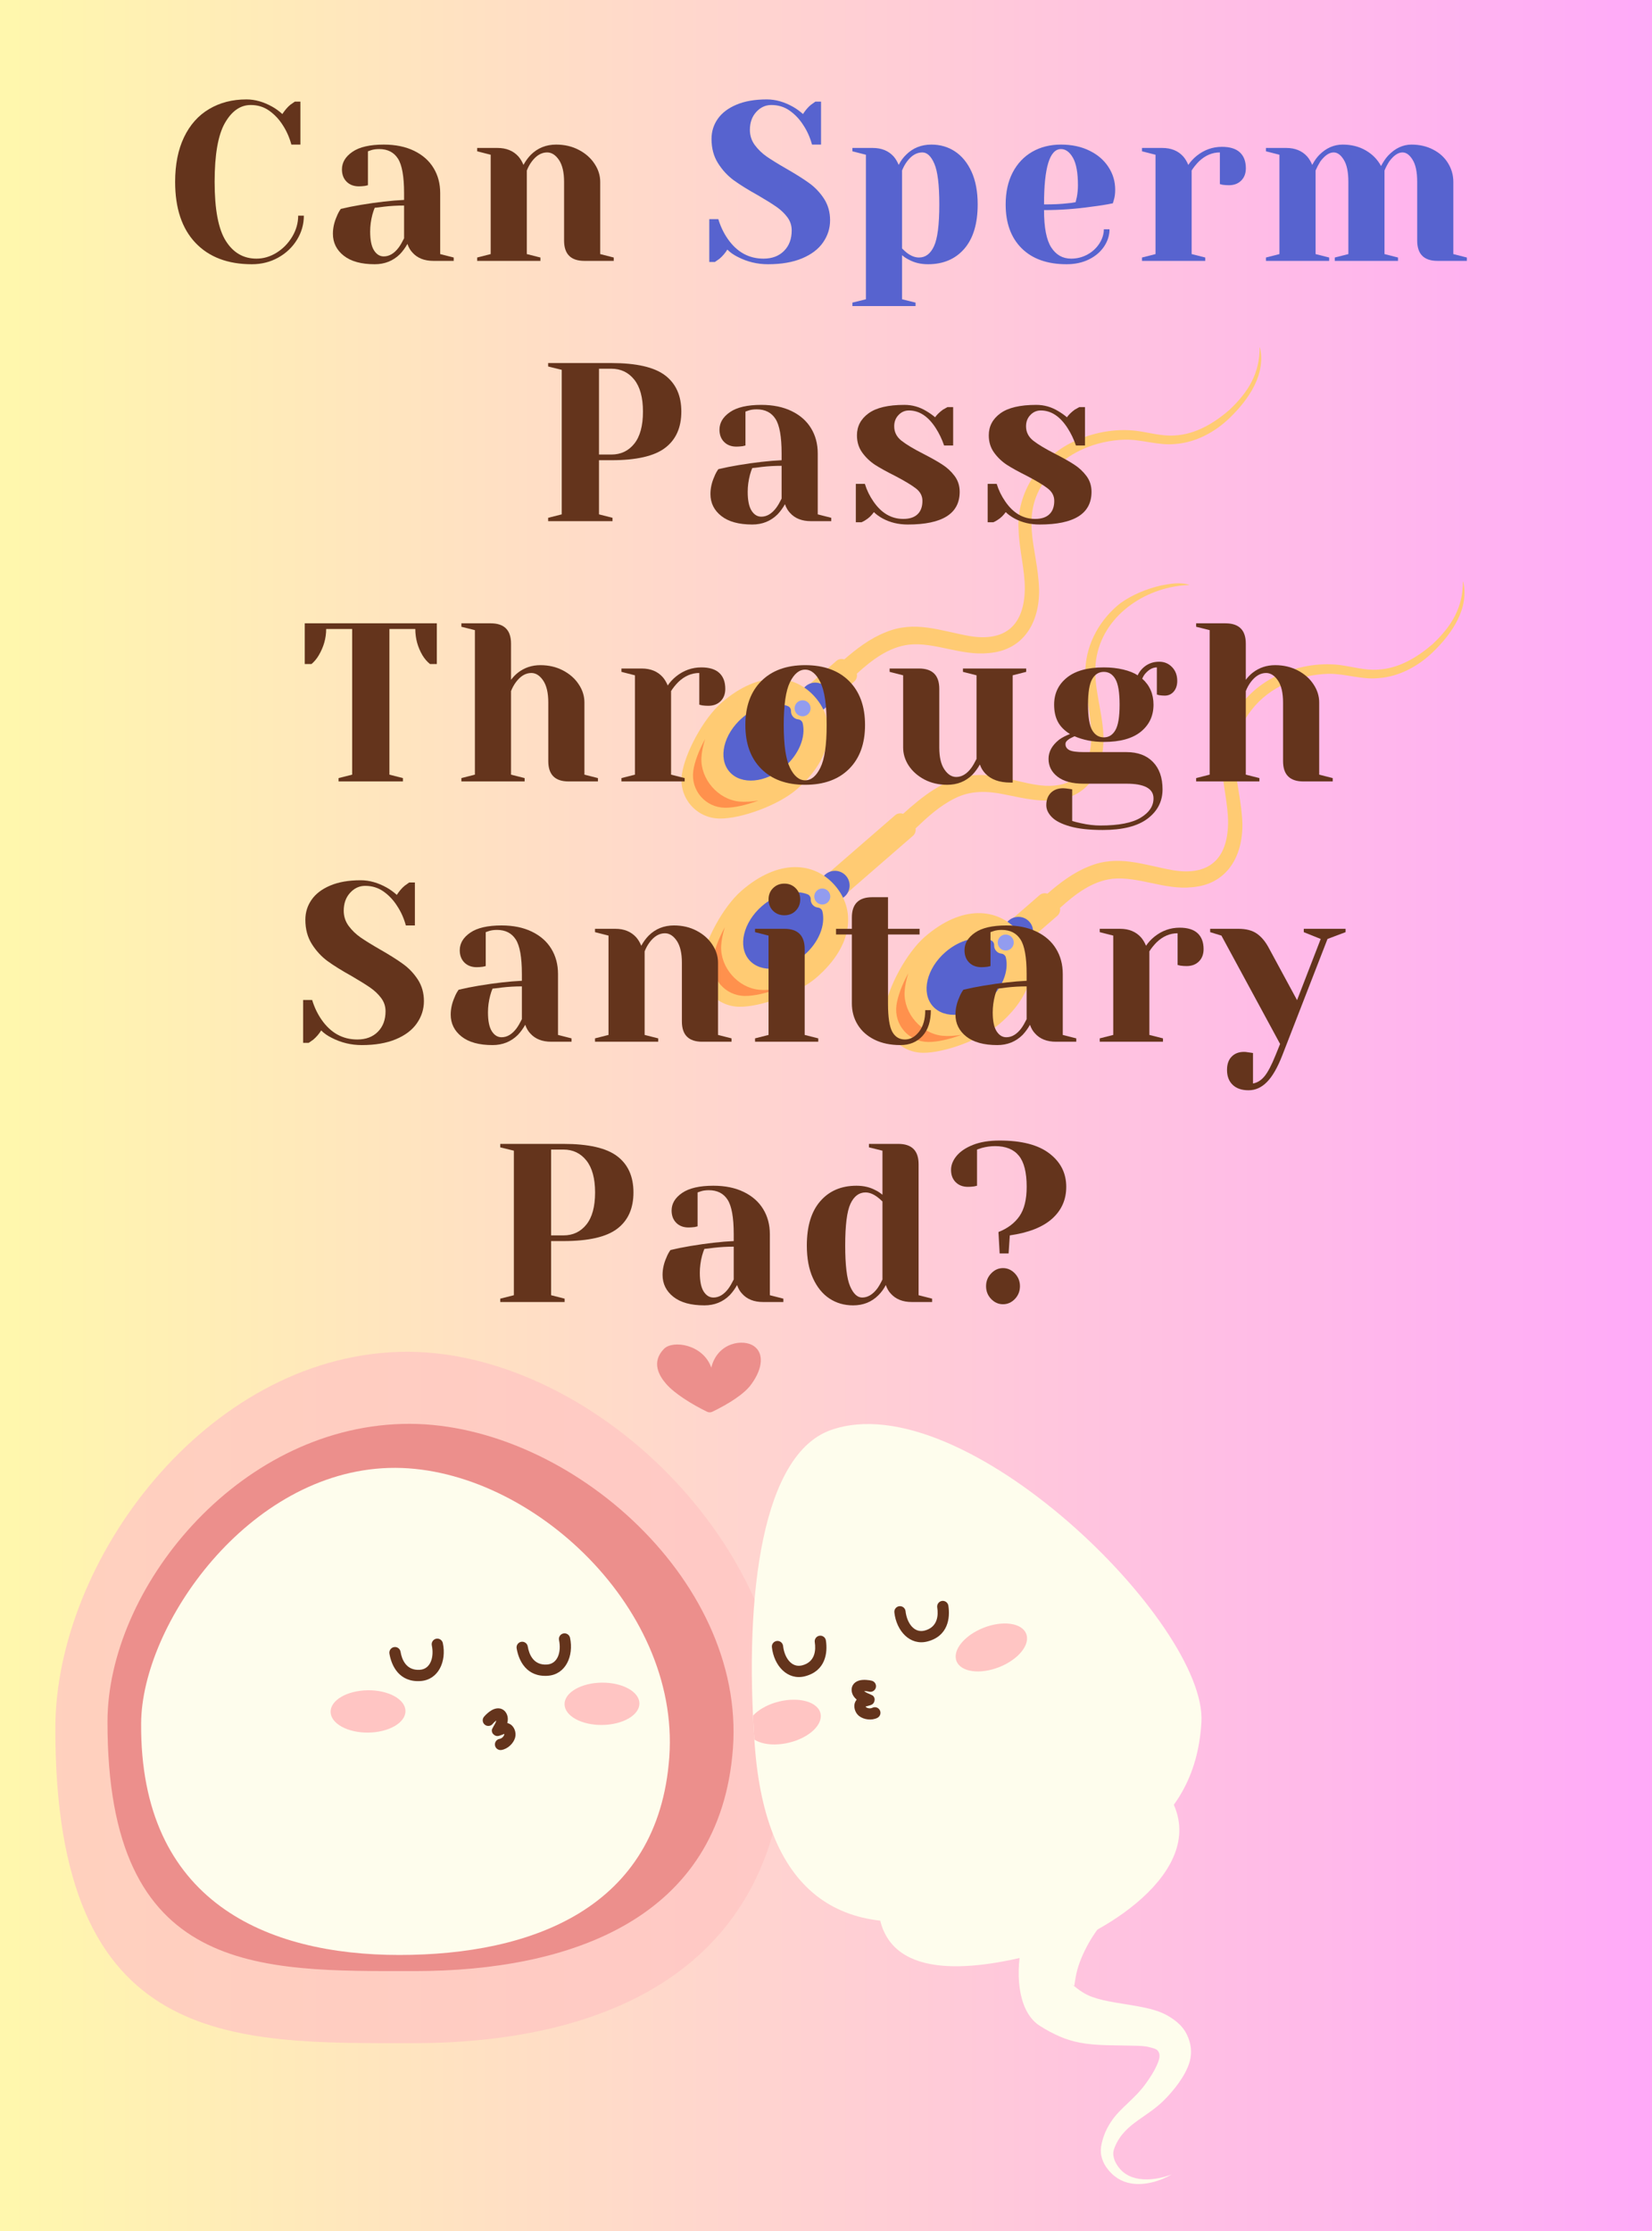 <svg xmlns="http://www.w3.org/2000/svg" xmlns:xlink="http://www.w3.org/1999/xlink" width="400" zoomAndPan="magnify" viewBox="0 0 300 405" height="540" preserveAspectRatio="xMidYMid meet" version="1.0"><defs><g/><linearGradient x1="0" gradientTransform="matrix(0.75, 0, 0, 0.75, 0, 0)" y1="0" x2="400" gradientUnits="userSpaceOnUse" y2="0" id="7ad9d677bd"><stop stop-opacity="1" stop-color="rgb(100%, 96.899%, 67.799%)" offset="0"/><stop stop-opacity="1" stop-color="rgb(100%, 96.779%, 67.915%)" offset="0.008"/><stop stop-opacity="1" stop-color="rgb(100%, 96.541%, 68.147%)" offset="0.016"/><stop stop-opacity="1" stop-color="rgb(100%, 96.301%, 68.381%)" offset="0.023"/><stop stop-opacity="1" stop-color="rgb(100%, 96.062%, 68.614%)" offset="0.031"/><stop stop-opacity="1" stop-color="rgb(100%, 95.824%, 68.846%)" offset="0.039"/><stop stop-opacity="1" stop-color="rgb(100%, 95.584%, 69.08%)" offset="0.047"/><stop stop-opacity="1" stop-color="rgb(100%, 95.345%, 69.312%)" offset="0.055"/><stop stop-opacity="1" stop-color="rgb(100%, 95.107%, 69.545%)" offset="0.062"/><stop stop-opacity="1" stop-color="rgb(100%, 94.867%, 69.778%)" offset="0.07"/><stop stop-opacity="1" stop-color="rgb(100%, 94.627%, 70.01%)" offset="0.078"/><stop stop-opacity="1" stop-color="rgb(100%, 94.388%, 70.244%)" offset="0.086"/><stop stop-opacity="1" stop-color="rgb(100%, 94.15%, 70.476%)" offset="0.094"/><stop stop-opacity="1" stop-color="rgb(100%, 93.91%, 70.709%)" offset="0.102"/><stop stop-opacity="1" stop-color="rgb(100%, 93.671%, 70.941%)" offset="0.109"/><stop stop-opacity="1" stop-color="rgb(100%, 93.433%, 71.175%)" offset="0.117"/><stop stop-opacity="1" stop-color="rgb(100%, 93.193%, 71.408%)" offset="0.125"/><stop stop-opacity="1" stop-color="rgb(100%, 92.953%, 71.64%)" offset="0.133"/><stop stop-opacity="1" stop-color="rgb(100%, 92.715%, 71.873%)" offset="0.141"/><stop stop-opacity="1" stop-color="rgb(100%, 92.476%, 72.105%)" offset="0.148"/><stop stop-opacity="1" stop-color="rgb(100%, 92.236%, 72.339%)" offset="0.156"/><stop stop-opacity="1" stop-color="rgb(100%, 91.998%, 72.571%)" offset="0.164"/><stop stop-opacity="1" stop-color="rgb(100%, 91.759%, 72.804%)" offset="0.172"/><stop stop-opacity="1" stop-color="rgb(100%, 91.519%, 73.038%)" offset="0.18"/><stop stop-opacity="1" stop-color="rgb(100%, 91.281%, 73.27%)" offset="0.188"/><stop stop-opacity="1" stop-color="rgb(100%, 91.042%, 73.503%)" offset="0.195"/><stop stop-opacity="1" stop-color="rgb(100%, 90.802%, 73.735%)" offset="0.203"/><stop stop-opacity="1" stop-color="rgb(100%, 90.564%, 73.969%)" offset="0.211"/><stop stop-opacity="1" stop-color="rgb(100%, 90.324%, 74.2%)" offset="0.219"/><stop stop-opacity="1" stop-color="rgb(100%, 90.085%, 74.434%)" offset="0.227"/><stop stop-opacity="1" stop-color="rgb(100%, 89.847%, 74.667%)" offset="0.234"/><stop stop-opacity="1" stop-color="rgb(100%, 89.607%, 74.899%)" offset="0.242"/><stop stop-opacity="1" stop-color="rgb(100%, 89.368%, 75.133%)" offset="0.25"/><stop stop-opacity="1" stop-color="rgb(100%, 89.13%, 75.365%)" offset="0.258"/><stop stop-opacity="1" stop-color="rgb(100%, 88.89%, 75.598%)" offset="0.266"/><stop stop-opacity="1" stop-color="rgb(100%, 88.651%, 75.83%)" offset="0.273"/><stop stop-opacity="1" stop-color="rgb(100%, 88.412%, 76.064%)" offset="0.281"/><stop stop-opacity="1" stop-color="rgb(100%, 88.173%, 76.297%)" offset="0.289"/><stop stop-opacity="1" stop-color="rgb(100%, 87.933%, 76.529%)" offset="0.297"/><stop stop-opacity="1" stop-color="rgb(100%, 87.695%, 76.762%)" offset="0.305"/><stop stop-opacity="1" stop-color="rgb(100%, 87.456%, 76.994%)" offset="0.312"/><stop stop-opacity="1" stop-color="rgb(100%, 87.216%, 77.228%)" offset="0.32"/><stop stop-opacity="1" stop-color="rgb(100%, 86.978%, 77.461%)" offset="0.328"/><stop stop-opacity="1" stop-color="rgb(100%, 86.739%, 77.693%)" offset="0.336"/><stop stop-opacity="1" stop-color="rgb(100%, 86.499%, 77.927%)" offset="0.344"/><stop stop-opacity="1" stop-color="rgb(100%, 86.261%, 78.159%)" offset="0.352"/><stop stop-opacity="1" stop-color="rgb(100%, 86.021%, 78.392%)" offset="0.359"/><stop stop-opacity="1" stop-color="rgb(100%, 85.782%, 78.624%)" offset="0.367"/><stop stop-opacity="1" stop-color="rgb(100%, 85.544%, 78.857%)" offset="0.375"/><stop stop-opacity="1" stop-color="rgb(100%, 85.304%, 79.091%)" offset="0.383"/><stop stop-opacity="1" stop-color="rgb(100%, 85.065%, 79.323%)" offset="0.391"/><stop stop-opacity="1" stop-color="rgb(100%, 84.827%, 79.556%)" offset="0.398"/><stop stop-opacity="1" stop-color="rgb(100%, 84.587%, 79.788%)" offset="0.406"/><stop stop-opacity="1" stop-color="rgb(100%, 84.348%, 80.022%)" offset="0.414"/><stop stop-opacity="1" stop-color="rgb(100%, 84.109%, 80.254%)" offset="0.422"/><stop stop-opacity="1" stop-color="rgb(100%, 83.87%, 80.487%)" offset="0.43"/><stop stop-opacity="1" stop-color="rgb(100%, 83.63%, 80.721%)" offset="0.438"/><stop stop-opacity="1" stop-color="rgb(100%, 83.392%, 80.952%)" offset="0.445"/><stop stop-opacity="1" stop-color="rgb(100%, 83.153%, 81.186%)" offset="0.453"/><stop stop-opacity="1" stop-color="rgb(100%, 82.913%, 81.418%)" offset="0.461"/><stop stop-opacity="1" stop-color="rgb(100%, 82.675%, 81.651%)" offset="0.469"/><stop stop-opacity="1" stop-color="rgb(100%, 82.436%, 81.883%)" offset="0.477"/><stop stop-opacity="1" stop-color="rgb(100%, 82.196%, 82.117%)" offset="0.484"/><stop stop-opacity="1" stop-color="rgb(100%, 81.958%, 82.35%)" offset="0.492"/><stop stop-opacity="1" stop-color="rgb(100%, 81.718%, 82.582%)" offset="0.5"/><stop stop-opacity="1" stop-color="rgb(100%, 81.479%, 82.816%)" offset="0.508"/><stop stop-opacity="1" stop-color="rgb(100%, 81.241%, 83.047%)" offset="0.516"/><stop stop-opacity="1" stop-color="rgb(100%, 81.001%, 83.281%)" offset="0.523"/><stop stop-opacity="1" stop-color="rgb(100%, 80.762%, 83.513%)" offset="0.531"/><stop stop-opacity="1" stop-color="rgb(100%, 80.524%, 83.746%)" offset="0.539"/><stop stop-opacity="1" stop-color="rgb(100%, 80.284%, 83.98%)" offset="0.547"/><stop stop-opacity="1" stop-color="rgb(100%, 80.045%, 84.212%)" offset="0.555"/><stop stop-opacity="1" stop-color="rgb(100%, 79.807%, 84.445%)" offset="0.562"/><stop stop-opacity="1" stop-color="rgb(100%, 79.567%, 84.677%)" offset="0.57"/><stop stop-opacity="1" stop-color="rgb(100%, 79.327%, 84.911%)" offset="0.578"/><stop stop-opacity="1" stop-color="rgb(100%, 79.088%, 85.144%)" offset="0.586"/><stop stop-opacity="1" stop-color="rgb(100%, 78.85%, 85.376%)" offset="0.594"/><stop stop-opacity="1" stop-color="rgb(100%, 78.61%, 85.609%)" offset="0.602"/><stop stop-opacity="1" stop-color="rgb(100%, 78.371%, 85.841%)" offset="0.609"/><stop stop-opacity="1" stop-color="rgb(100%, 78.133%, 86.075%)" offset="0.617"/><stop stop-opacity="1" stop-color="rgb(100%, 77.893%, 86.307%)" offset="0.625"/><stop stop-opacity="1" stop-color="rgb(100%, 77.654%, 86.54%)" offset="0.633"/><stop stop-opacity="1" stop-color="rgb(100%, 77.415%, 86.774%)" offset="0.641"/><stop stop-opacity="1" stop-color="rgb(100%, 77.176%, 87.006%)" offset="0.648"/><stop stop-opacity="1" stop-color="rgb(100%, 76.936%, 87.239%)" offset="0.656"/><stop stop-opacity="1" stop-color="rgb(100%, 76.698%, 87.471%)" offset="0.664"/><stop stop-opacity="1" stop-color="rgb(100%, 76.459%, 87.704%)" offset="0.672"/><stop stop-opacity="1" stop-color="rgb(100%, 76.219%, 87.936%)" offset="0.68"/><stop stop-opacity="1" stop-color="rgb(100%, 75.981%, 88.17%)" offset="0.688"/><stop stop-opacity="1" stop-color="rgb(100%, 75.742%, 88.403%)" offset="0.695"/><stop stop-opacity="1" stop-color="rgb(100%, 75.502%, 88.635%)" offset="0.703"/><stop stop-opacity="1" stop-color="rgb(100%, 75.264%, 88.869%)" offset="0.711"/><stop stop-opacity="1" stop-color="rgb(100%, 75.024%, 89.101%)" offset="0.719"/><stop stop-opacity="1" stop-color="rgb(100%, 74.785%, 89.334%)" offset="0.727"/><stop stop-opacity="1" stop-color="rgb(100%, 74.547%, 89.566%)" offset="0.734"/><stop stop-opacity="1" stop-color="rgb(100%, 74.307%, 89.799%)" offset="0.742"/><stop stop-opacity="1" stop-color="rgb(100%, 74.068%, 90.033%)" offset="0.75"/><stop stop-opacity="1" stop-color="rgb(100%, 73.83%, 90.265%)" offset="0.758"/><stop stop-opacity="1" stop-color="rgb(100%, 73.59%, 90.498%)" offset="0.766"/><stop stop-opacity="1" stop-color="rgb(100%, 73.351%, 90.73%)" offset="0.773"/><stop stop-opacity="1" stop-color="rgb(100%, 73.112%, 90.964%)" offset="0.781"/><stop stop-opacity="1" stop-color="rgb(100%, 72.873%, 91.197%)" offset="0.789"/><stop stop-opacity="1" stop-color="rgb(100%, 72.633%, 91.429%)" offset="0.797"/><stop stop-opacity="1" stop-color="rgb(100%, 72.395%, 91.663%)" offset="0.805"/><stop stop-opacity="1" stop-color="rgb(100%, 72.156%, 91.895%)" offset="0.812"/><stop stop-opacity="1" stop-color="rgb(100%, 71.916%, 92.128%)" offset="0.82"/><stop stop-opacity="1" stop-color="rgb(100%, 71.678%, 92.36%)" offset="0.828"/><stop stop-opacity="1" stop-color="rgb(100%, 71.439%, 92.593%)" offset="0.836"/><stop stop-opacity="1" stop-color="rgb(100%, 71.199%, 92.827%)" offset="0.844"/><stop stop-opacity="1" stop-color="rgb(100%, 70.961%, 93.059%)" offset="0.852"/><stop stop-opacity="1" stop-color="rgb(100%, 70.721%, 93.292%)" offset="0.859"/><stop stop-opacity="1" stop-color="rgb(100%, 70.482%, 93.524%)" offset="0.867"/><stop stop-opacity="1" stop-color="rgb(100%, 70.244%, 93.758%)" offset="0.875"/><stop stop-opacity="1" stop-color="rgb(100%, 70.004%, 93.99%)" offset="0.883"/><stop stop-opacity="1" stop-color="rgb(100%, 69.765%, 94.223%)" offset="0.891"/><stop stop-opacity="1" stop-color="rgb(100%, 69.527%, 94.456%)" offset="0.898"/><stop stop-opacity="1" stop-color="rgb(100%, 69.287%, 94.688%)" offset="0.906"/><stop stop-opacity="1" stop-color="rgb(100%, 69.048%, 94.922%)" offset="0.914"/><stop stop-opacity="1" stop-color="rgb(100%, 68.81%, 95.154%)" offset="0.922"/><stop stop-opacity="1" stop-color="rgb(100%, 68.57%, 95.387%)" offset="0.93"/><stop stop-opacity="1" stop-color="rgb(100%, 68.33%, 95.619%)" offset="0.938"/><stop stop-opacity="1" stop-color="rgb(100%, 68.092%, 95.853%)" offset="0.945"/><stop stop-opacity="1" stop-color="rgb(100%, 67.853%, 96.086%)" offset="0.953"/><stop stop-opacity="1" stop-color="rgb(100%, 67.613%, 96.318%)" offset="0.961"/><stop stop-opacity="1" stop-color="rgb(100%, 67.375%, 96.552%)" offset="0.969"/><stop stop-opacity="1" stop-color="rgb(100%, 67.136%, 96.783%)" offset="0.977"/><stop stop-opacity="1" stop-color="rgb(100%, 66.896%, 97.017%)" offset="0.984"/><stop stop-opacity="1" stop-color="rgb(100%, 66.658%, 97.249%)" offset="0.992"/><stop stop-opacity="1" stop-color="rgb(100%, 66.418%, 97.482%)" offset="1"/></linearGradient><clipPath id="ccca8f1c1e"><path d="M 145 62 L 266 62 L 266 172 L 145 172 Z M 145 62 " clip-rule="nonzero"/></clipPath><clipPath id="36748272a0"><path d="M 103.137 151.738 L 218.676 51.441 L 274.723 116.008 L 159.184 216.305 Z M 103.137 151.738 " clip-rule="nonzero"/></clipPath><clipPath id="31351393c2"><path d="M 103.137 151.738 L 218.676 51.441 L 274.723 116.008 L 159.184 216.305 Z M 103.137 151.738 " clip-rule="nonzero"/></clipPath><clipPath id="55f7e7457e"><path d="M 145 123 L 188 123 L 188 172 L 145 172 Z M 145 123 " clip-rule="nonzero"/></clipPath><clipPath id="9a3412500e"><path d="M 103.137 151.738 L 218.676 51.441 L 274.723 116.008 L 159.184 216.305 Z M 103.137 151.738 " clip-rule="nonzero"/></clipPath><clipPath id="fb113fc038"><path d="M 103.137 151.738 L 218.676 51.441 L 274.723 116.008 L 159.184 216.305 Z M 103.137 151.738 " clip-rule="nonzero"/></clipPath><clipPath id="fe7d79700b"><path d="M 123 123 L 188 123 L 188 192 L 123 192 Z M 123 123 " clip-rule="nonzero"/></clipPath><clipPath id="52323625fc"><path d="M 103.137 151.738 L 218.676 51.441 L 274.723 116.008 L 159.184 216.305 Z M 103.137 151.738 " clip-rule="nonzero"/></clipPath><clipPath id="4dcdc4238b"><path d="M 103.137 151.738 L 218.676 51.441 L 274.723 116.008 L 159.184 216.305 Z M 103.137 151.738 " clip-rule="nonzero"/></clipPath><clipPath id="bd6f0fa8d6"><path d="M 125 134 L 175 134 L 175 190 L 125 190 Z M 125 134 " clip-rule="nonzero"/></clipPath><clipPath id="3d3d895432"><path d="M 103.137 151.738 L 218.676 51.441 L 274.723 116.008 L 159.184 216.305 Z M 103.137 151.738 " clip-rule="nonzero"/></clipPath><clipPath id="9dc01f171e"><path d="M 103.137 151.738 L 218.676 51.441 L 274.723 116.008 L 159.184 216.305 Z M 103.137 151.738 " clip-rule="nonzero"/></clipPath><clipPath id="94e5899888"><path d="M 131 127 L 183 127 L 183 185 L 131 185 Z M 131 127 " clip-rule="nonzero"/></clipPath><clipPath id="8e7b460040"><path d="M 103.137 151.738 L 218.676 51.441 L 274.723 116.008 L 159.184 216.305 Z M 103.137 151.738 " clip-rule="nonzero"/></clipPath><clipPath id="add507e1b5"><path d="M 103.137 151.738 L 218.676 51.441 L 274.723 116.008 L 159.184 216.305 Z M 103.137 151.738 " clip-rule="nonzero"/></clipPath><clipPath id="d72a5acac9"><path d="M 144 127 L 185 127 L 185 173 L 144 173 Z M 144 127 " clip-rule="nonzero"/></clipPath><clipPath id="379aa0e1f4"><path d="M 103.137 151.738 L 218.676 51.441 L 274.723 116.008 L 159.184 216.305 Z M 103.137 151.738 " clip-rule="nonzero"/></clipPath><clipPath id="db639e4c1c"><path d="M 103.137 151.738 L 218.676 51.441 L 274.723 116.008 L 159.184 216.305 Z M 103.137 151.738 " clip-rule="nonzero"/></clipPath><clipPath id="5a33d4d64e"><path d="M 87 310 L 94 310 L 94 318 L 87 318 Z M 87 310 " clip-rule="nonzero"/></clipPath><clipPath id="ae1818fecc"><path d="M 70.648 266.48 C 95.297 265.77 123.531 291.195 121.543 318.973 C 119.574 346.457 96.512 354.891 72.508 354.891 C 48.504 354.891 25.391 345.277 25.629 312.812 C 25.758 294.906 45.074 267.223 70.648 266.48 Z M 70.648 266.48 " clip-rule="evenodd"/></clipPath><clipPath id="4180b49ce9"><path d="M 60 306 L 74 306 L 74 315 L 60 315 Z M 60 306 " clip-rule="nonzero"/></clipPath><clipPath id="356dd351e5"><path d="M 70.648 266.48 C 95.297 265.77 123.531 291.195 121.543 318.973 C 119.574 346.457 96.512 354.891 72.508 354.891 C 48.504 354.891 25.391 345.277 25.629 312.812 C 25.758 294.906 45.074 267.223 70.648 266.48 Z M 70.648 266.48 " clip-rule="evenodd"/></clipPath><clipPath id="1529e5b162"><path d="M 102 305 L 117 305 L 117 314 L 102 314 Z M 102 305 " clip-rule="nonzero"/></clipPath><clipPath id="34ede413e9"><path d="M 70.648 266.48 C 95.297 265.77 123.531 291.195 121.543 318.973 C 119.574 346.457 96.512 354.891 72.508 354.891 C 48.504 354.891 25.391 345.277 25.629 312.812 C 25.758 294.906 45.074 267.223 70.648 266.48 Z M 70.648 266.48 " clip-rule="evenodd"/></clipPath><clipPath id="f8694732fd"><path d="M 93 296 L 104 296 L 104 305 L 93 305 Z M 93 296 " clip-rule="nonzero"/></clipPath><clipPath id="fbe6c1adc6"><path d="M 70.648 266.48 C 95.297 265.77 123.531 291.195 121.543 318.973 C 119.574 346.457 96.512 354.891 72.508 354.891 C 48.504 354.891 25.391 345.277 25.629 312.812 C 25.758 294.906 45.074 267.223 70.648 266.48 Z M 70.648 266.48 " clip-rule="evenodd"/></clipPath><clipPath id="bb85bbd612"><path d="M 70 297 L 81 297 L 81 306 L 70 306 Z M 70 297 " clip-rule="nonzero"/></clipPath><clipPath id="bf2b1eb361"><path d="M 70.648 266.48 C 95.297 265.77 123.531 291.195 121.543 318.973 C 119.574 346.457 96.512 354.891 72.508 354.891 C 48.504 354.891 25.391 345.277 25.629 312.812 C 25.758 294.906 45.074 267.223 70.648 266.48 Z M 70.648 266.48 " clip-rule="evenodd"/></clipPath><clipPath id="d25bd14796"><path d="M 154 304 L 160 304 L 160 313 L 154 313 Z M 154 304 " clip-rule="nonzero"/></clipPath><clipPath id="6daa0c2bd9"><path d="M 150.84 259.617 C 138.578 263.996 135.059 288.891 137.051 316.672 C 139.02 344.156 153.23 353.375 176.324 346.84 C 200.957 339.867 217.035 332.488 218.176 312.613 C 219.199 294.777 174.93 251.016 150.84 259.617 Z M 150.84 259.617 " clip-rule="evenodd"/></clipPath><clipPath id="1047f840a4"><path d="M 173 294 L 187 294 L 187 304 L 173 304 Z M 173 294 " clip-rule="nonzero"/></clipPath><clipPath id="5d92fe1d04"><path d="M 150.84 259.617 C 138.578 263.996 135.059 288.891 137.051 316.672 C 139.02 344.156 153.23 353.375 176.324 346.84 C 200.957 339.867 217.035 332.488 218.176 312.613 C 219.199 294.777 174.93 251.016 150.84 259.617 Z M 150.84 259.617 " clip-rule="evenodd"/></clipPath><clipPath id="0b3bad2d65"><path d="M 136.527 308 L 150 308 L 150 317 L 136.527 317 Z M 136.527 308 " clip-rule="nonzero"/></clipPath><clipPath id="25f78f0408"><path d="M 150.84 259.617 C 138.578 263.996 135.059 288.891 137.051 316.672 C 139.02 344.156 153.23 353.375 176.324 346.84 C 200.957 339.867 217.035 332.488 218.176 312.613 C 219.199 294.777 174.93 251.016 150.84 259.617 Z M 150.84 259.617 " clip-rule="evenodd"/></clipPath><clipPath id="4cade86bba"><path d="M 140 296 L 151 296 L 151 305 L 140 305 Z M 140 296 " clip-rule="nonzero"/></clipPath><clipPath id="1ab68faabb"><path d="M 150.84 259.617 C 138.578 263.996 135.059 288.891 137.051 316.672 C 139.02 344.156 153.23 353.375 176.324 346.84 C 200.957 339.867 217.035 332.488 218.176 312.613 C 219.199 294.777 174.93 251.016 150.84 259.617 Z M 150.84 259.617 " clip-rule="evenodd"/></clipPath><clipPath id="fc14556210"><path d="M 162 290 L 173 290 L 173 299 L 162 299 Z M 162 290 " clip-rule="nonzero"/></clipPath><clipPath id="603d84a069"><path d="M 150.84 259.617 C 138.578 263.996 135.059 288.891 137.051 316.672 C 139.02 344.156 153.23 353.375 176.324 346.84 C 200.957 339.867 217.035 332.488 218.176 312.613 C 219.199 294.777 174.93 251.016 150.84 259.617 Z M 150.84 259.617 " clip-rule="evenodd"/></clipPath><clipPath id="99d9e5f824"><path d="M 184 335 L 217 335 L 217 396.77 L 184 396.77 Z M 184 335 " clip-rule="nonzero"/></clipPath><clipPath id="2c3bd6f773"><path d="M 119 243.02 L 139 243.02 L 139 257 L 119 257 Z M 119 243.02 " clip-rule="nonzero"/></clipPath></defs><rect x="-30" width="360" fill="#ffffff" y="-40.5" height="486" fill-opacity="1"/><rect x="-30" fill="url(#7ad9d677bd)" width="360" y="-40.5" height="486"/><g clip-path="url(#ccca8f1c1e)"><g clip-path="url(#36748272a0)"><g clip-path="url(#31351393c2)"><path fill="#ffcb73" d="M 155.133 123.707 L 149.145 128.906 L 145.902 125.176 L 151.891 119.977 C 152.238 119.676 152.688 119.57 153.109 119.648 C 153.18 119.664 153.25 119.684 153.316 119.707 C 155.547 117.766 157.992 115.906 160.777 114.797 C 166.105 112.559 170.809 114.531 176.023 115.457 C 182.547 116.555 185.984 113.527 186.102 106.98 C 186.152 103.555 185.07 99.742 184.973 96.137 C 184.559 89.398 188.902 83.02 194.887 80.199 C 198.43 78.523 202.406 77.762 206.281 78.199 C 208.723 78.512 210.906 79.215 213.32 79.051 C 217.07 78.859 220.426 76.852 223.227 74.441 C 226.688 71.18 228.801 67.777 228.754 62.875 C 230.031 67.844 226.738 72.547 223.324 75.844 C 220.672 78.418 217.18 80.328 213.426 80.598 C 210.348 80.914 207.359 79.754 204.312 79.812 C 199.027 79.957 193.641 82.129 190.363 86.367 C 184.848 93.445 188.445 99.191 188.699 107.004 C 188.797 112.922 185.922 118.059 179.535 118.555 C 174.551 119.074 169.797 116.543 165.094 117.023 C 161.406 117.453 158.367 119.777 155.59 122.301 C 155.617 122.402 155.629 122.508 155.629 122.613 C 155.633 123.02 155.465 123.422 155.133 123.707 Z M 260.141 116.949 C 257.34 119.359 253.984 121.367 250.234 121.559 C 247.82 121.723 245.637 121.02 243.195 120.707 C 239.32 120.27 235.344 121.031 231.801 122.707 C 225.816 125.527 221.473 131.906 221.887 138.645 C 221.984 142.25 223.066 146.062 223.016 149.488 C 222.898 156.035 219.461 159.062 212.938 157.965 C 207.723 157.039 203.02 155.066 197.691 157.305 C 194.898 158.418 192.445 160.281 190.211 162.23 C 190.145 162.207 190.074 162.188 190 162.172 C 189.578 162.094 189.129 162.199 188.781 162.5 L 182.793 167.699 L 186.035 171.43 L 192.023 166.23 C 192.355 165.941 192.523 165.539 192.52 165.137 C 192.52 165.035 192.508 164.93 192.484 164.828 C 195.266 162.301 198.316 159.965 202.008 159.527 C 206.711 159.051 211.465 161.582 216.449 161.062 C 222.836 160.566 225.711 155.43 225.613 149.512 C 225.359 141.699 221.762 135.953 227.277 128.875 C 230.555 124.637 235.941 122.465 241.227 122.32 C 244.273 122.262 247.262 123.422 250.34 123.102 C 254.094 122.836 257.586 120.926 260.238 118.352 C 263.652 115.055 266.945 110.352 265.668 105.379 C 265.715 110.285 263.602 113.688 260.141 116.949 Z M 173.348 144.953 C 176.23 143.465 179.309 143.559 182.48 144.227 C 185.891 144.906 189.551 145.852 193.133 144.992 C 199.352 143.602 200.984 137.109 200.211 131.535 C 199.711 127.332 198.301 123.188 199.184 118.98 C 200.754 111.305 208.48 106.398 216.047 106.195 C 214.32 105.613 212.535 105.969 210.805 106.293 C 208.223 106.902 205.625 107.945 203.441 109.516 C 199.832 112.352 197.328 116.727 197.113 121.355 C 196.793 126.484 198.914 131.453 197.918 136.477 C 196.918 141.805 192.992 143.277 188.008 142.441 C 184.199 141.824 180.223 140.219 176.156 140.816 C 171.383 141.441 167.465 144.609 164.004 147.734 C 163.926 147.707 163.848 147.684 163.77 147.668 C 163.348 147.59 162.895 147.695 162.551 147.996 L 149.477 159.34 L 152.719 163.074 L 165.789 151.727 C 166.121 151.441 166.289 151.039 166.289 150.633 C 166.289 150.551 166.281 150.465 166.266 150.379 C 168.449 148.301 170.648 146.289 173.348 144.953 Z M 173.348 144.953 " fill-opacity="1" fill-rule="nonzero"/></g></g></g><g clip-path="url(#55f7e7457e)"><g clip-path="url(#9a3412500e)"><g clip-path="url(#fb113fc038)"><path fill="#5763cf" d="M 146.305 124.57 C 147.414 123.605 149.098 123.727 150.062 124.836 C 151.027 125.945 150.91 127.629 149.797 128.594 C 148.688 129.559 147.004 129.438 146.039 128.328 C 145.074 127.219 145.191 125.535 146.305 124.57 Z M 183.199 167.09 C 184.309 166.129 185.992 166.246 186.957 167.355 C 187.922 168.465 187.801 170.152 186.691 171.113 C 185.582 172.078 183.898 171.961 182.934 170.848 C 181.969 169.738 182.086 168.059 183.199 167.09 Z M 149.879 158.738 C 150.992 157.773 152.676 157.891 153.641 159.004 C 154.602 160.113 154.484 161.797 153.375 162.762 C 152.262 163.727 150.578 163.605 149.617 162.496 C 148.652 161.387 148.77 159.699 149.879 158.738 Z M 149.879 158.738 " fill-opacity="1" fill-rule="nonzero"/></g></g></g><g clip-path="url(#fe7d79700b)"><g clip-path="url(#52323625fc)"><g clip-path="url(#4dcdc4238b)"><path fill="#ffcb73" d="M 123.82 140.664 C 123.266 144.867 126.465 148.551 130.703 148.594 C 134.605 148.633 141.363 146.18 144.707 143.273 C 151.445 137.426 151.82 130.93 148.047 126.586 C 144.277 122.242 137.797 121.695 131.055 127.547 C 127.711 130.453 124.324 136.797 123.82 140.664 Z M 160.711 183.184 C 160.16 187.387 163.359 191.07 167.598 191.117 C 171.5 191.156 178.254 188.699 181.602 185.793 C 188.34 179.945 188.715 173.449 184.941 169.105 C 181.172 164.762 174.688 164.219 167.949 170.066 C 164.602 172.977 161.219 179.316 160.711 183.184 Z M 127.402 174.832 C 126.848 179.031 130.047 182.719 134.285 182.762 C 138.188 182.801 144.941 180.344 148.289 177.441 C 155.027 171.59 155.402 165.098 151.629 160.75 C 147.859 156.406 141.375 155.867 134.641 161.711 C 131.289 164.621 127.91 170.961 127.402 174.832 Z M 127.402 174.832 " fill-opacity="1" fill-rule="nonzero"/></g></g></g><g clip-path="url(#bd6f0fa8d6)"><g clip-path="url(#3d3d895432)"><g clip-path="url(#9dc01f171e)"><path fill="#ff914d" d="M 131.672 146.633 C 133.312 146.648 135.555 146.145 137.734 145.324 C 136.469 145.535 135.266 145.605 134.258 145.508 C 130.402 145.129 127.207 141.445 127.375 137.582 C 127.418 136.562 127.664 135.379 128.047 134.152 C 126.926 136.199 126.105 138.352 125.895 139.98 C 125.434 143.5 128.121 146.594 131.672 146.633 Z M 168.57 189.152 C 170.211 189.172 172.453 188.664 174.633 187.844 C 173.367 188.055 172.164 188.129 171.152 188.027 C 167.301 187.648 164.105 183.969 164.273 180.102 C 164.316 179.086 164.559 177.902 164.945 176.672 C 163.824 178.719 163.004 180.875 162.793 182.5 C 162.328 186.027 165.012 189.117 168.57 189.152 Z M 135.258 180.797 C 136.898 180.816 139.137 180.309 141.32 179.488 C 140.051 179.699 138.848 179.77 137.84 179.672 C 133.988 179.293 130.789 175.609 130.957 171.746 C 131.004 170.73 131.246 169.547 131.629 168.316 C 130.512 170.363 129.691 172.52 129.477 174.145 C 129.016 177.668 131.703 180.762 135.258 180.797 Z M 135.258 180.797 " fill-opacity="1" fill-rule="nonzero"/></g></g></g><g clip-path="url(#94e5899888)"><g clip-path="url(#8e7b460040)"><g clip-path="url(#add507e1b5)"><path fill="#5763cf" d="M 132.473 140.102 C 134.598 142.555 139.086 142.141 142.492 139.184 C 145.133 136.891 146.352 133.738 145.77 131.297 C 145.676 130.906 145.34 130.633 144.945 130.59 C 144.59 130.555 144.25 130.387 144 130.094 C 143.746 129.805 143.633 129.445 143.645 129.086 C 143.66 128.688 143.43 128.316 143.059 128.176 C 140.723 127.258 137.434 128.02 134.789 130.312 C 131.387 133.273 130.348 137.656 132.473 140.102 Z M 169.367 182.625 C 171.496 185.078 175.98 184.664 179.387 181.707 C 182.031 179.414 183.246 176.262 182.664 173.82 C 182.57 173.43 182.234 173.156 181.844 173.113 C 181.488 173.078 181.148 172.91 180.895 172.617 C 180.641 172.328 180.527 171.969 180.539 171.609 C 180.555 171.211 180.324 170.84 179.957 170.699 C 177.621 169.781 174.328 170.543 171.688 172.836 C 168.281 175.793 167.242 180.18 169.367 182.625 Z M 136.055 174.27 C 138.184 176.719 142.668 176.305 146.074 173.348 C 148.719 171.055 149.934 167.902 149.352 165.461 C 149.262 165.07 148.926 164.797 148.531 164.754 C 148.176 164.719 147.836 164.551 147.582 164.262 C 147.328 163.969 147.215 163.609 147.227 163.254 C 147.242 162.855 147.012 162.484 146.645 162.34 C 144.309 161.422 141.02 162.184 138.375 164.48 C 134.969 167.434 133.93 171.82 136.055 174.27 Z M 136.055 174.27 " fill-opacity="1" fill-rule="nonzero"/></g></g></g><g clip-path="url(#d72a5acac9)"><g clip-path="url(#379aa0e1f4)"><g clip-path="url(#db639e4c1c)"><path fill="#929cef" d="M 144.797 127.484 C 145.402 126.957 146.32 127.023 146.848 127.629 C 147.371 128.234 147.305 129.152 146.699 129.68 C 146.094 130.203 145.176 130.141 144.652 129.535 C 144.125 128.93 144.188 128.012 144.797 127.484 Z M 181.688 170.004 C 182.293 169.48 183.215 169.543 183.738 170.148 C 184.266 170.754 184.199 171.672 183.594 172.199 C 182.988 172.727 182.07 172.66 181.543 172.055 C 181.02 171.449 181.082 170.531 181.688 170.004 Z M 148.371 161.652 C 148.977 161.125 149.895 161.191 150.422 161.797 C 150.949 162.402 150.883 163.32 150.277 163.844 C 149.672 164.371 148.754 164.305 148.227 163.699 C 147.703 163.094 147.766 162.176 148.371 161.652 Z M 148.371 161.652 " fill-opacity="1" fill-rule="nonzero"/></g></g></g><g fill="#64341c" fill-opacity="1"><g transform="translate(29.96, 47.358)"><g><path d="M 15.781 0.609 C 11.406 0.609 7.988 -0.688 5.531 -3.281 C 3.07 -5.875 1.844 -9.562 1.844 -14.344 C 1.844 -17.488 2.379 -20.188 3.453 -22.438 C 4.535 -24.695 6.055 -26.406 8.016 -27.562 C 9.973 -28.727 12.234 -29.312 14.797 -29.312 C 16.359 -29.312 17.93 -28.863 19.516 -27.969 C 20.117 -27.633 20.719 -27.195 21.312 -26.656 C 21.781 -27.363 22.258 -27.922 22.75 -28.328 C 23.25 -28.68 23.523 -28.875 23.578 -28.906 L 24.594 -28.906 L 24.594 -21.109 L 22.953 -21.109 C 22.598 -22.422 22.066 -23.613 21.359 -24.688 C 20.703 -25.719 19.891 -26.578 18.922 -27.266 C 17.953 -27.953 16.836 -28.297 15.578 -28.297 C 13.691 -28.297 12.125 -27.203 10.875 -25.016 C 9.633 -22.828 9.016 -19.27 9.016 -14.344 C 9.016 -9.344 9.691 -5.77 11.047 -3.625 C 12.398 -1.477 14.254 -0.406 16.609 -0.406 C 17.891 -0.406 19.109 -0.766 20.266 -1.484 C 21.43 -2.211 22.375 -3.176 23.094 -4.375 C 23.82 -5.582 24.188 -6.859 24.188 -8.203 L 25.219 -8.203 C 25.219 -6.641 24.801 -5.18 23.969 -3.828 C 23.133 -2.473 22 -1.395 20.562 -0.594 C 19.125 0.207 17.531 0.609 15.781 0.609 Z M 15.781 0.609 "/></g></g></g><g fill="#64341c" fill-opacity="1"><g transform="translate(58.409, 47.358)"><g><path d="M 9.641 0.609 C 7.203 0.609 5.328 0.094 4.016 -0.938 C 2.703 -1.977 2.047 -3.305 2.047 -4.922 C 2.047 -5.984 2.281 -7.035 2.75 -8.078 C 2.938 -8.566 3.18 -9.02 3.484 -9.438 C 4.609 -9.707 5.828 -9.953 7.141 -10.172 C 10.086 -10.66 12.695 -10.957 14.969 -11.062 L 14.969 -12.297 C 14.969 -15.328 14.598 -17.414 13.859 -18.562 C 13.117 -19.719 11.984 -20.297 10.453 -20.297 C 9.879 -20.297 9.391 -20.227 8.984 -20.094 L 8.406 -19.891 L 8.406 -13.734 L 7.875 -13.609 C 7.438 -13.555 7.066 -13.531 6.766 -13.531 C 5.836 -13.531 5.094 -13.812 4.531 -14.375 C 3.969 -14.938 3.688 -15.68 3.688 -16.609 C 3.688 -17.859 4.32 -18.922 5.594 -19.797 C 6.863 -20.672 8.758 -21.109 11.281 -21.109 C 13.406 -21.109 15.238 -20.734 16.781 -19.984 C 18.332 -19.234 19.508 -18.195 20.312 -16.875 C 21.125 -15.551 21.531 -14.023 21.531 -12.297 L 21.531 -1.234 L 23.984 -0.609 L 23.984 0 L 20.297 0 C 18.648 0 17.379 -0.504 16.484 -1.516 C 16.098 -1.922 15.797 -2.441 15.578 -3.078 C 15.191 -2.391 14.742 -1.773 14.234 -1.234 C 12.992 -0.004 11.461 0.609 9.641 0.609 Z M 11.281 -0.812 C 12.289 -0.812 13.203 -1.359 14.016 -2.453 C 14.316 -2.867 14.633 -3.414 14.969 -4.094 L 14.969 -10.047 C 13.707 -10.047 12.504 -9.977 11.359 -9.844 C 10.516 -9.727 9.941 -9.66 9.641 -9.641 C 9.504 -9.336 9.363 -8.926 9.219 -8.406 C 8.945 -7.363 8.812 -6.336 8.812 -5.328 C 8.812 -3.797 9.039 -2.66 9.5 -1.922 C 9.969 -1.18 10.562 -0.812 11.281 -0.812 Z M 11.281 -0.812 "/></g></g></g><g fill="#64341c" fill-opacity="1"><g transform="translate(85.014, 47.358)"><g><path d="M 1.641 -0.609 L 4.094 -1.234 L 4.094 -19.266 L 1.641 -19.891 L 1.641 -20.5 L 5.328 -20.5 C 6.941 -20.5 8.211 -19.977 9.141 -18.938 C 9.492 -18.531 9.797 -18.023 10.047 -17.422 C 10.43 -18.129 10.879 -18.742 11.391 -19.266 C 12.629 -20.492 14.16 -21.109 15.984 -21.109 C 17.516 -21.109 18.891 -20.785 20.109 -20.141 C 21.328 -19.504 22.273 -18.664 22.953 -17.625 C 23.641 -16.594 23.984 -15.5 23.984 -14.344 L 23.984 -1.234 L 26.438 -0.609 L 26.438 0 L 21.109 0 C 18.648 0 17.422 -1.227 17.422 -3.688 L 17.422 -14.344 C 17.422 -16.07 17.113 -17.395 16.5 -18.312 C 15.883 -19.227 15.164 -19.688 14.344 -19.688 C 13.312 -19.688 12.383 -19.141 11.562 -18.047 C 11.207 -17.578 10.906 -17.031 10.656 -16.406 L 10.656 -1.234 L 13.125 -0.609 L 13.125 0 L 1.641 0 Z M 1.641 -0.609 "/></g></g></g><g fill="#64341c" fill-opacity="1"><g transform="translate(114.078, 47.358)"><g/></g></g><g fill="#5763cf" fill-opacity="1"><g transform="translate(127.366, 47.358)"><g><path d="M 12.094 0.609 C 10.156 0.609 8.336 0.172 6.641 -0.703 C 5.879 -1.078 5.238 -1.523 4.719 -2.047 C 4.332 -1.422 3.852 -0.863 3.281 -0.375 C 2.789 -0.02 2.516 0.172 2.453 0.203 L 1.438 0.203 L 1.438 -7.578 L 3.078 -7.578 C 3.484 -6.242 4.055 -5.047 4.797 -3.984 C 6.461 -1.598 8.625 -0.406 11.281 -0.406 C 12.832 -0.406 14.07 -0.867 15 -1.797 C 15.938 -2.734 16.406 -3.977 16.406 -5.531 C 16.406 -6.438 16.133 -7.242 15.594 -7.953 C 15.062 -8.66 14.398 -9.285 13.609 -9.828 C 12.816 -10.379 11.711 -11.066 10.297 -11.891 C 8.484 -12.898 7.016 -13.812 5.891 -14.625 C 4.773 -15.445 3.82 -16.477 3.031 -17.719 C 2.238 -18.969 1.844 -20.441 1.844 -22.141 C 1.844 -23.484 2.219 -24.691 2.969 -25.766 C 3.719 -26.848 4.844 -27.707 6.344 -28.344 C 7.852 -28.988 9.703 -29.312 11.891 -29.312 C 13.473 -29.312 15.055 -28.863 16.641 -27.969 C 17.242 -27.633 17.848 -27.195 18.453 -26.656 C 18.91 -27.363 19.391 -27.922 19.891 -28.328 C 20.379 -28.68 20.648 -28.875 20.703 -28.906 L 21.734 -28.906 L 21.734 -21.109 L 20.094 -21.109 C 19.738 -22.422 19.203 -23.613 18.484 -24.688 C 17.828 -25.719 17.016 -26.578 16.047 -27.266 C 15.078 -27.953 13.961 -28.297 12.703 -28.297 C 11.641 -28.297 10.723 -27.867 9.953 -27.016 C 9.191 -26.172 8.812 -25.094 8.812 -23.781 C 8.812 -22.77 9.102 -21.859 9.688 -21.047 C 10.281 -20.242 11.004 -19.539 11.859 -18.938 C 12.723 -18.344 13.895 -17.617 15.375 -16.766 C 17.094 -15.785 18.484 -14.91 19.547 -14.141 C 20.617 -13.379 21.523 -12.43 22.266 -11.297 C 23.004 -10.16 23.375 -8.852 23.375 -7.375 C 23.375 -5.906 22.945 -4.562 22.094 -3.344 C 21.25 -2.125 19.977 -1.16 18.281 -0.453 C 16.594 0.254 14.531 0.609 12.094 0.609 Z M 12.094 0.609 "/></g></g></g><g fill="#5763cf" fill-opacity="1"><g transform="translate(153.561, 47.358)"><g><path d="M 1.234 7.578 L 3.688 6.969 L 3.688 -19.266 L 1.234 -19.891 L 1.234 -20.5 L 4.922 -20.5 C 6.535 -20.5 7.805 -19.977 8.734 -18.938 C 9.086 -18.531 9.391 -18.023 9.641 -17.422 C 9.992 -18.129 10.441 -18.742 10.984 -19.266 C 12.211 -20.492 13.742 -21.109 15.578 -21.109 C 17.191 -21.109 18.625 -20.691 19.875 -19.859 C 21.133 -19.023 22.133 -17.797 22.875 -16.172 C 23.613 -14.547 23.984 -12.57 23.984 -10.25 C 23.984 -6.75 23.172 -4.062 21.547 -2.188 C 19.922 -0.32 17.727 0.609 14.969 0.609 C 13.656 0.609 12.504 0.336 11.516 -0.203 C 11.109 -0.391 10.688 -0.664 10.25 -1.031 L 10.25 6.969 L 12.703 7.578 L 12.703 8.203 L 1.234 8.203 Z M 13.328 -0.609 C 14.504 -0.609 15.41 -1.289 16.047 -2.656 C 16.691 -4.031 17.016 -6.562 17.016 -10.25 C 17.016 -13.77 16.719 -16.223 16.125 -17.609 C 15.539 -18.992 14.812 -19.688 13.938 -19.688 C 12.895 -19.688 11.969 -19.141 11.156 -18.047 C 10.801 -17.578 10.5 -17.031 10.25 -16.406 L 10.25 -2.25 C 10.633 -1.875 10.938 -1.602 11.156 -1.438 C 11.895 -0.883 12.617 -0.609 13.328 -0.609 Z M 13.328 -0.609 "/></g></g></g><g fill="#5763cf" fill-opacity="1"><g transform="translate(180.985, 47.358)"><g><path d="M 12.703 0.609 C 9.211 0.609 6.492 -0.352 4.547 -2.281 C 2.609 -4.207 1.641 -6.863 1.641 -10.25 C 1.641 -12.469 2.062 -14.395 2.906 -16.031 C 3.758 -17.664 4.941 -18.922 6.453 -19.797 C 7.973 -20.672 9.719 -21.109 11.688 -21.109 C 13.656 -21.109 15.383 -20.738 16.875 -20 C 18.363 -19.27 19.508 -18.281 20.312 -17.031 C 21.125 -15.789 21.531 -14.422 21.531 -12.922 C 21.531 -12.234 21.457 -11.645 21.312 -11.156 L 21.109 -10.453 C 19.941 -10.211 18.672 -10.008 17.297 -9.844 C 14.43 -9.426 11.535 -9.219 8.609 -9.219 C 8.609 -6.051 9.047 -3.789 9.922 -2.438 C 10.797 -1.082 12 -0.406 13.531 -0.406 C 14.594 -0.406 15.582 -0.656 16.5 -1.156 C 17.414 -1.664 18.141 -2.336 18.672 -3.172 C 19.203 -4.004 19.469 -4.859 19.469 -5.734 L 20.5 -5.734 C 20.5 -4.641 20.172 -3.598 19.516 -2.609 C 18.859 -1.629 17.941 -0.848 16.766 -0.266 C 15.586 0.316 14.234 0.609 12.703 0.609 Z M 8.609 -10.25 C 10.359 -10.25 11.781 -10.316 12.875 -10.453 C 13.344 -10.484 13.832 -10.551 14.344 -10.656 C 14.375 -10.789 14.445 -11.094 14.562 -11.562 C 14.695 -12.25 14.766 -12.973 14.766 -13.734 C 14.766 -16.004 14.461 -17.664 13.859 -18.719 C 13.254 -19.77 12.531 -20.297 11.688 -20.297 C 9.633 -20.297 8.609 -16.945 8.609 -10.25 Z M 8.609 -10.25 "/></g></g></g><g fill="#5763cf" fill-opacity="1"><g transform="translate(205.745, 47.358)"><g><path d="M 1.641 -0.609 L 4.094 -1.234 L 4.094 -19.266 L 1.641 -19.891 L 1.641 -20.5 L 5.328 -20.5 C 6.941 -20.5 8.211 -19.977 9.141 -18.938 C 9.492 -18.531 9.797 -18.023 10.047 -17.422 C 10.453 -18.023 10.957 -18.57 11.562 -19.062 C 12.926 -20.156 14.457 -20.703 16.156 -20.703 C 17.602 -20.703 18.688 -20.367 19.406 -19.703 C 20.133 -19.035 20.5 -18.07 20.5 -16.812 C 20.5 -15.883 20.219 -15.141 19.656 -14.578 C 19.094 -14.016 18.348 -13.734 17.422 -13.734 C 17.035 -13.734 16.656 -13.758 16.281 -13.812 L 15.781 -13.938 L 15.781 -19.688 C 14.383 -19.688 13.113 -19.141 11.969 -18.047 C 11.426 -17.492 10.988 -16.945 10.656 -16.406 L 10.656 -1.234 L 13.125 -0.609 L 13.125 0 L 1.641 0 Z M 1.641 -0.609 "/></g></g></g><g fill="#5763cf" fill-opacity="1"><g transform="translate(228.251, 47.358)"><g><path d="M 1.641 -0.609 L 4.094 -1.234 L 4.094 -19.266 L 1.641 -19.891 L 1.641 -20.5 L 5.328 -20.5 C 6.941 -20.5 8.211 -19.977 9.141 -18.938 C 9.492 -18.531 9.797 -18.023 10.047 -17.422 C 10.453 -18.191 10.891 -18.805 11.359 -19.266 C 12.586 -20.492 13.992 -21.109 15.578 -21.109 C 17.16 -21.109 18.551 -20.758 19.75 -20.062 C 20.957 -19.375 21.891 -18.426 22.547 -17.219 C 22.961 -18.008 23.398 -18.648 23.859 -19.141 C 25.117 -20.453 26.523 -21.109 28.078 -21.109 C 29.535 -21.109 30.844 -20.805 32 -20.203 C 33.164 -19.609 34.066 -18.789 34.703 -17.75 C 35.348 -16.707 35.672 -15.57 35.672 -14.344 L 35.672 -1.234 L 38.125 -0.609 L 38.125 0 L 32.797 0 C 30.336 0 29.109 -1.227 29.109 -3.688 L 29.109 -14.344 C 29.109 -16.125 28.832 -17.457 28.281 -18.344 C 27.738 -19.238 27.125 -19.688 26.438 -19.688 C 25.645 -19.688 24.844 -19.141 24.031 -18.047 C 23.695 -17.523 23.41 -16.977 23.172 -16.406 L 23.172 -1.234 L 25.625 -0.609 L 25.625 0 L 14.141 0 L 14.141 -0.609 L 16.609 -1.234 L 16.609 -14.344 C 16.609 -16.125 16.332 -17.457 15.781 -18.344 C 15.238 -19.238 14.625 -19.688 13.938 -19.688 C 13.145 -19.688 12.336 -19.141 11.516 -18.047 C 11.191 -17.523 10.906 -16.977 10.656 -16.406 L 10.656 -1.234 L 13.125 -0.609 L 13.125 0 L 1.641 0 Z M 1.641 -0.609 "/></g></g></g><g fill="#64341c" fill-opacity="1"><g transform="translate(97.495, 94.608)"><g><path d="M 2.047 -0.609 L 4.516 -1.234 L 4.516 -27.469 L 2.047 -28.078 L 2.047 -28.703 L 13.531 -28.703 C 18.07 -28.703 21.32 -27.957 23.281 -26.469 C 25.25 -24.977 26.234 -22.785 26.234 -19.891 C 26.234 -16.984 25.25 -14.785 23.281 -13.297 C 21.32 -11.805 18.07 -11.062 13.531 -11.062 L 11.281 -11.062 L 11.281 -1.234 L 13.734 -0.609 L 13.734 0 L 2.047 0 Z M 13.531 -12.094 C 15.25 -12.094 16.633 -12.75 17.688 -14.062 C 18.738 -15.375 19.266 -17.316 19.266 -19.891 C 19.266 -22.43 18.738 -24.363 17.688 -25.688 C 16.633 -27.008 15.25 -27.672 13.531 -27.672 L 11.281 -27.672 L 11.281 -12.094 Z M 13.531 -12.094 "/></g></g></g><g fill="#64341c" fill-opacity="1"><g transform="translate(126.969, 94.608)"><g><path d="M 9.641 0.609 C 7.203 0.609 5.328 0.094 4.016 -0.938 C 2.703 -1.977 2.047 -3.305 2.047 -4.922 C 2.047 -5.984 2.281 -7.035 2.75 -8.078 C 2.938 -8.566 3.18 -9.02 3.484 -9.438 C 4.609 -9.707 5.828 -9.953 7.141 -10.172 C 10.086 -10.66 12.695 -10.957 14.969 -11.062 L 14.969 -12.297 C 14.969 -15.328 14.598 -17.414 13.859 -18.562 C 13.117 -19.719 11.984 -20.297 10.453 -20.297 C 9.879 -20.297 9.391 -20.227 8.984 -20.094 L 8.406 -19.891 L 8.406 -13.734 L 7.875 -13.609 C 7.438 -13.555 7.066 -13.531 6.766 -13.531 C 5.836 -13.531 5.094 -13.812 4.531 -14.375 C 3.969 -14.938 3.688 -15.68 3.688 -16.609 C 3.688 -17.859 4.32 -18.922 5.594 -19.797 C 6.863 -20.672 8.758 -21.109 11.281 -21.109 C 13.406 -21.109 15.238 -20.734 16.781 -19.984 C 18.332 -19.234 19.508 -18.195 20.312 -16.875 C 21.125 -15.551 21.531 -14.023 21.531 -12.297 L 21.531 -1.234 L 23.984 -0.609 L 23.984 0 L 20.297 0 C 18.648 0 17.379 -0.504 16.484 -1.516 C 16.098 -1.922 15.797 -2.441 15.578 -3.078 C 15.191 -2.391 14.742 -1.773 14.234 -1.234 C 12.992 -0.004 11.461 0.609 9.641 0.609 Z M 11.281 -0.812 C 12.289 -0.812 13.203 -1.359 14.016 -2.453 C 14.316 -2.867 14.633 -3.414 14.969 -4.094 L 14.969 -10.047 C 13.707 -10.047 12.504 -9.977 11.359 -9.844 C 10.516 -9.727 9.941 -9.66 9.641 -9.641 C 9.504 -9.336 9.363 -8.926 9.219 -8.406 C 8.945 -7.363 8.812 -6.336 8.812 -5.328 C 8.812 -3.797 9.039 -2.66 9.5 -1.922 C 9.969 -1.18 10.562 -0.812 11.281 -0.812 Z M 11.281 -0.812 "/></g></g></g><g fill="#64341c" fill-opacity="1"><g transform="translate(153.574, 94.608)"><g><path d="M 11.281 0.609 C 9.582 0.609 8.062 0.242 6.719 -0.484 C 6.062 -0.848 5.531 -1.234 5.125 -1.641 C 4.688 -1.035 4.207 -0.57 3.688 -0.25 C 3.445 -0.082 3.176 0.066 2.875 0.203 L 1.844 0.203 L 1.844 -6.766 L 3.484 -6.766 C 3.836 -5.617 4.359 -4.551 5.047 -3.562 C 6.492 -1.457 8.297 -0.406 10.453 -0.406 C 11.598 -0.406 12.461 -0.688 13.047 -1.25 C 13.641 -1.812 13.938 -2.625 13.938 -3.688 C 13.938 -4.594 13.531 -5.352 12.719 -5.969 C 11.914 -6.582 10.656 -7.336 8.938 -8.234 C 7.457 -8.973 6.258 -9.633 5.344 -10.219 C 4.438 -10.812 3.66 -11.551 3.016 -12.438 C 2.367 -13.332 2.047 -14.379 2.047 -15.578 C 2.047 -17.223 2.75 -18.555 4.156 -19.578 C 5.562 -20.598 7.727 -21.109 10.656 -21.109 C 12.102 -21.109 13.441 -20.727 14.672 -19.969 C 15.273 -19.613 15.797 -19.242 16.234 -18.859 C 16.586 -19.348 17.066 -19.812 17.672 -20.25 C 18.141 -20.52 18.41 -20.672 18.484 -20.703 L 19.516 -20.703 L 19.516 -13.734 L 17.875 -13.734 C 17.469 -14.91 16.961 -15.961 16.359 -16.891 C 14.992 -19.023 13.367 -20.094 11.484 -20.094 C 10.742 -20.094 10.113 -19.816 9.594 -19.266 C 9.07 -18.723 8.812 -18.039 8.812 -17.219 C 8.812 -16.176 9.25 -15.305 10.125 -14.609 C 11 -13.922 12.328 -13.125 14.109 -12.219 C 15.555 -11.477 16.707 -10.828 17.562 -10.266 C 18.426 -9.711 19.164 -9.023 19.781 -8.203 C 20.395 -7.379 20.703 -6.422 20.703 -5.328 C 20.703 -1.367 17.562 0.609 11.281 0.609 Z M 11.281 0.609 "/></g></g></g><g fill="#64341c" fill-opacity="1"><g transform="translate(177.514, 94.608)"><g><path d="M 11.281 0.609 C 9.582 0.609 8.062 0.242 6.719 -0.484 C 6.062 -0.848 5.531 -1.234 5.125 -1.641 C 4.688 -1.035 4.207 -0.57 3.688 -0.25 C 3.445 -0.082 3.176 0.066 2.875 0.203 L 1.844 0.203 L 1.844 -6.766 L 3.484 -6.766 C 3.836 -5.617 4.359 -4.551 5.047 -3.562 C 6.492 -1.457 8.297 -0.406 10.453 -0.406 C 11.598 -0.406 12.461 -0.688 13.047 -1.25 C 13.641 -1.812 13.938 -2.625 13.938 -3.688 C 13.938 -4.594 13.531 -5.352 12.719 -5.969 C 11.914 -6.582 10.656 -7.336 8.938 -8.234 C 7.457 -8.973 6.258 -9.633 5.344 -10.219 C 4.438 -10.812 3.66 -11.551 3.016 -12.438 C 2.367 -13.332 2.047 -14.379 2.047 -15.578 C 2.047 -17.223 2.75 -18.555 4.156 -19.578 C 5.562 -20.598 7.727 -21.109 10.656 -21.109 C 12.102 -21.109 13.441 -20.727 14.672 -19.969 C 15.273 -19.613 15.797 -19.242 16.234 -18.859 C 16.586 -19.348 17.066 -19.812 17.672 -20.25 C 18.141 -20.52 18.41 -20.672 18.484 -20.703 L 19.516 -20.703 L 19.516 -13.734 L 17.875 -13.734 C 17.469 -14.91 16.961 -15.961 16.359 -16.891 C 14.992 -19.023 13.367 -20.094 11.484 -20.094 C 10.742 -20.094 10.113 -19.816 9.594 -19.266 C 9.07 -18.723 8.812 -18.039 8.812 -17.219 C 8.812 -16.176 9.25 -15.305 10.125 -14.609 C 11 -13.922 12.328 -13.125 14.109 -12.219 C 15.555 -11.477 16.707 -10.828 17.562 -10.266 C 18.426 -9.711 19.164 -9.023 19.781 -8.203 C 20.395 -7.379 20.703 -6.422 20.703 -5.328 C 20.703 -1.367 17.562 0.609 11.281 0.609 Z M 11.281 0.609 "/></g></g></g><g fill="#64341c" fill-opacity="1"><g transform="translate(54.311, 141.858)"><g><path d="M 7.172 -0.609 L 9.641 -1.234 L 9.641 -27.672 L 4.922 -27.672 C 4.922 -26.004 4.469 -24.406 3.562 -22.875 C 3.188 -22.25 2.75 -21.727 2.25 -21.312 L 1.031 -21.312 L 1.031 -28.703 L 25.016 -28.703 L 25.016 -21.312 L 23.781 -21.312 C 23.258 -21.727 22.805 -22.25 22.422 -22.875 C 21.547 -24.352 21.109 -25.953 21.109 -27.672 L 16.406 -27.672 L 16.406 -1.234 L 18.859 -0.609 L 18.859 0 L 7.172 0 Z M 7.172 -0.609 "/></g></g></g><g fill="#64341c" fill-opacity="1"><g transform="translate(82.146, 141.858)"><g><path d="M 1.641 -0.609 L 4.094 -1.234 L 4.094 -27.469 L 1.641 -28.078 L 1.641 -28.703 L 6.969 -28.703 C 9.426 -28.703 10.656 -27.473 10.656 -25.016 L 10.656 -18.453 C 11.07 -18.992 11.5 -19.43 11.938 -19.766 C 13.102 -20.66 14.453 -21.109 15.984 -21.109 C 17.516 -21.109 18.891 -20.785 20.109 -20.141 C 21.328 -19.504 22.273 -18.664 22.953 -17.625 C 23.641 -16.594 23.984 -15.5 23.984 -14.344 L 23.984 -1.234 L 26.438 -0.609 L 26.438 0 L 21.109 0 C 18.648 0 17.422 -1.227 17.422 -3.688 L 17.422 -14.344 C 17.422 -16.07 17.113 -17.395 16.5 -18.312 C 15.883 -19.227 15.164 -19.688 14.344 -19.688 C 13.312 -19.688 12.383 -19.141 11.562 -18.047 C 11.207 -17.578 10.906 -17.031 10.656 -16.406 L 10.656 -1.234 L 13.125 -0.609 L 13.125 0 L 1.641 0 Z M 1.641 -0.609 "/></g></g></g><g fill="#64341c" fill-opacity="1"><g transform="translate(111.21, 141.858)"><g><path d="M 1.641 -0.609 L 4.094 -1.234 L 4.094 -19.266 L 1.641 -19.891 L 1.641 -20.5 L 5.328 -20.5 C 6.941 -20.5 8.211 -19.977 9.141 -18.938 C 9.492 -18.531 9.797 -18.023 10.047 -17.422 C 10.453 -18.023 10.957 -18.57 11.562 -19.062 C 12.926 -20.156 14.457 -20.703 16.156 -20.703 C 17.602 -20.703 18.688 -20.367 19.406 -19.703 C 20.133 -19.035 20.5 -18.07 20.5 -16.812 C 20.5 -15.883 20.219 -15.141 19.656 -14.578 C 19.094 -14.016 18.348 -13.734 17.422 -13.734 C 17.035 -13.734 16.656 -13.758 16.281 -13.812 L 15.781 -13.938 L 15.781 -19.688 C 14.383 -19.688 13.113 -19.141 11.969 -18.047 C 11.426 -17.492 10.988 -16.945 10.656 -16.406 L 10.656 -1.234 L 13.125 -0.609 L 13.125 0 L 1.641 0 Z M 1.641 -0.609 "/></g></g></g><g fill="#64341c" fill-opacity="1"><g transform="translate(133.715, 141.858)"><g><path d="M 12.5 0.609 C 9.113 0.609 6.457 -0.352 4.531 -2.281 C 2.602 -4.207 1.641 -6.863 1.641 -10.25 C 1.641 -13.633 2.602 -16.289 4.531 -18.219 C 6.457 -20.145 9.113 -21.109 12.5 -21.109 C 15.895 -21.109 18.555 -20.145 20.484 -18.219 C 22.41 -16.289 23.375 -13.633 23.375 -10.25 C 23.375 -6.863 22.41 -4.207 20.484 -2.281 C 18.555 -0.352 15.895 0.609 12.5 0.609 Z M 12.5 -0.203 C 13.594 -0.203 14.516 -0.969 15.266 -2.5 C 16.023 -4.031 16.406 -6.613 16.406 -10.25 C 16.406 -13.883 16.023 -16.469 15.266 -18 C 14.516 -19.531 13.594 -20.297 12.5 -20.297 C 11.406 -20.297 10.484 -19.531 9.734 -18 C 8.984 -16.469 8.609 -13.883 8.609 -10.25 C 8.609 -6.613 8.984 -4.031 9.734 -2.5 C 10.484 -0.969 11.406 -0.203 12.5 -0.203 Z M 12.5 -0.203 "/></g></g></g><g fill="#64341c" fill-opacity="1"><g transform="translate(160.525, 141.858)"><g><path d="M 11.484 0.609 C 9.953 0.609 8.578 0.289 7.359 -0.344 C 6.141 -0.988 5.188 -1.828 4.5 -2.859 C 3.82 -3.898 3.484 -5 3.484 -6.156 L 3.484 -19.266 L 1.031 -19.891 L 1.031 -20.5 L 6.359 -20.5 C 8.816 -20.5 10.047 -19.27 10.047 -16.812 L 10.047 -6.156 C 10.047 -4.426 10.352 -3.102 10.969 -2.188 C 11.582 -1.27 12.301 -0.812 13.125 -0.812 C 14.133 -0.812 15.047 -1.359 15.859 -2.453 C 16.16 -2.867 16.477 -3.414 16.812 -4.094 L 16.812 -19.266 L 14.344 -19.891 L 14.344 -20.5 L 25.828 -20.5 L 25.828 -19.891 L 23.375 -19.266 L 23.375 0.203 L 22.953 0.203 C 20.961 0.203 19.445 -0.344 18.406 -1.438 C 17.945 -1.926 17.617 -2.473 17.422 -3.078 C 17.035 -2.391 16.586 -1.773 16.078 -1.234 C 14.848 -0.004 13.316 0.609 11.484 0.609 Z M 11.484 0.609 "/></g></g></g><g fill="#64341c" fill-opacity="1"><g transform="translate(188.974, 141.858)"><g><path d="M 11.281 8.812 C 8.844 8.812 6.859 8.594 5.328 8.156 C 3.797 7.719 2.695 7.156 2.031 6.469 C 1.363 5.789 1.031 5.07 1.031 4.312 C 1.031 3.375 1.305 2.625 1.859 2.062 C 2.422 1.508 3.164 1.234 4.094 1.234 C 4.312 1.234 4.707 1.273 5.281 1.359 L 5.734 1.438 L 5.734 7.172 C 6.066 7.285 6.586 7.422 7.297 7.578 C 8.555 7.859 9.742 8 10.859 8 C 14.191 8 16.629 7.523 18.172 6.578 C 19.723 5.641 20.5 4.473 20.5 3.078 C 20.5 1.297 18.859 0.406 15.578 0.406 L 7.797 0.406 C 5.742 0.406 4.172 -0.016 3.078 -0.859 C 1.984 -1.703 1.438 -2.781 1.438 -4.094 C 1.438 -5.406 2.078 -6.566 3.359 -7.578 C 3.879 -7.961 4.535 -8.305 5.328 -8.609 C 4.316 -9.234 3.582 -9.977 3.125 -10.844 C 2.676 -11.707 2.453 -12.738 2.453 -13.938 C 2.453 -15.957 3.219 -17.586 4.75 -18.828 C 6.281 -20.078 8.523 -20.703 11.484 -20.703 C 12.766 -20.703 13.941 -20.57 15.016 -20.312 C 16.098 -20.051 16.969 -19.703 17.625 -19.266 C 17.844 -19.734 18.129 -20.145 18.484 -20.5 C 19.305 -21.32 20.32 -21.734 21.531 -21.734 C 22.457 -21.734 23.234 -21.41 23.859 -20.766 C 24.492 -20.117 24.812 -19.281 24.812 -18.25 C 24.812 -17.457 24.598 -16.812 24.172 -16.312 C 23.742 -15.82 23.203 -15.578 22.547 -15.578 C 22.242 -15.578 21.906 -15.602 21.531 -15.656 L 21.109 -15.781 L 21.109 -20.703 C 20.398 -20.703 19.734 -20.363 19.109 -19.688 C 18.859 -19.438 18.641 -19.094 18.453 -18.656 C 19.816 -17.445 20.5 -15.875 20.5 -13.938 C 20.5 -11.914 19.734 -10.281 18.203 -9.031 C 16.672 -7.789 14.43 -7.172 11.484 -7.172 C 9.516 -7.172 7.738 -7.516 6.156 -8.203 L 5.328 -7.797 C 5.055 -7.629 4.852 -7.469 4.719 -7.312 C 4.582 -7.164 4.516 -6.984 4.516 -6.766 C 4.516 -6.297 4.75 -5.938 5.219 -5.688 C 5.695 -5.445 6.555 -5.328 7.797 -5.328 L 15.578 -5.328 C 17.629 -5.328 19.234 -4.734 20.391 -3.547 C 21.555 -2.359 22.141 -0.695 22.141 1.438 C 22.141 3.625 21.227 5.398 19.406 6.766 C 17.594 8.129 14.883 8.812 11.281 8.812 Z M 11.484 -8 C 12.379 -8 13.078 -8.438 13.578 -9.312 C 14.086 -10.188 14.344 -11.727 14.344 -13.938 C 14.344 -16.156 14.086 -17.703 13.578 -18.578 C 13.078 -19.453 12.379 -19.891 11.484 -19.891 C 10.578 -19.891 9.867 -19.453 9.359 -18.578 C 8.859 -17.703 8.609 -16.156 8.609 -13.938 C 8.609 -11.727 8.859 -10.188 9.359 -9.312 C 9.867 -8.438 10.578 -8 11.484 -8 Z M 11.484 -8 "/></g></g></g><g fill="#64341c" fill-opacity="1"><g transform="translate(215.579, 141.858)"><g><path d="M 1.641 -0.609 L 4.094 -1.234 L 4.094 -27.469 L 1.641 -28.078 L 1.641 -28.703 L 6.969 -28.703 C 9.426 -28.703 10.656 -27.473 10.656 -25.016 L 10.656 -18.453 C 11.07 -18.992 11.5 -19.43 11.938 -19.766 C 13.102 -20.66 14.453 -21.109 15.984 -21.109 C 17.516 -21.109 18.891 -20.785 20.109 -20.141 C 21.328 -19.504 22.273 -18.664 22.953 -17.625 C 23.641 -16.594 23.984 -15.5 23.984 -14.344 L 23.984 -1.234 L 26.438 -0.609 L 26.438 0 L 21.109 0 C 18.648 0 17.422 -1.227 17.422 -3.688 L 17.422 -14.344 C 17.422 -16.07 17.113 -17.395 16.5 -18.312 C 15.883 -19.227 15.164 -19.688 14.344 -19.688 C 13.312 -19.688 12.383 -19.141 11.562 -18.047 C 11.207 -17.578 10.906 -17.031 10.656 -16.406 L 10.656 -1.234 L 13.125 -0.609 L 13.125 0 L 1.641 0 Z M 1.641 -0.609 "/></g></g></g><g fill="#64341c" fill-opacity="1"><g transform="translate(53.608, 189.108)"><g><path d="M 12.094 0.609 C 10.156 0.609 8.336 0.172 6.641 -0.703 C 5.879 -1.078 5.238 -1.523 4.719 -2.047 C 4.332 -1.422 3.852 -0.863 3.281 -0.375 C 2.789 -0.02 2.516 0.172 2.453 0.203 L 1.438 0.203 L 1.438 -7.578 L 3.078 -7.578 C 3.484 -6.242 4.055 -5.047 4.797 -3.984 C 6.461 -1.598 8.625 -0.406 11.281 -0.406 C 12.832 -0.406 14.07 -0.867 15 -1.797 C 15.938 -2.734 16.406 -3.977 16.406 -5.531 C 16.406 -6.438 16.133 -7.242 15.594 -7.953 C 15.062 -8.66 14.398 -9.285 13.609 -9.828 C 12.816 -10.379 11.711 -11.066 10.297 -11.891 C 8.484 -12.898 7.016 -13.812 5.891 -14.625 C 4.773 -15.445 3.82 -16.477 3.031 -17.719 C 2.238 -18.969 1.844 -20.441 1.844 -22.141 C 1.844 -23.484 2.219 -24.691 2.969 -25.766 C 3.719 -26.848 4.844 -27.707 6.344 -28.344 C 7.852 -28.988 9.703 -29.312 11.891 -29.312 C 13.473 -29.312 15.055 -28.863 16.641 -27.969 C 17.242 -27.633 17.848 -27.195 18.453 -26.656 C 18.91 -27.363 19.391 -27.922 19.891 -28.328 C 20.379 -28.68 20.648 -28.875 20.703 -28.906 L 21.734 -28.906 L 21.734 -21.109 L 20.094 -21.109 C 19.738 -22.422 19.203 -23.613 18.484 -24.688 C 17.828 -25.719 17.016 -26.578 16.047 -27.266 C 15.078 -27.953 13.961 -28.297 12.703 -28.297 C 11.641 -28.297 10.723 -27.867 9.953 -27.016 C 9.191 -26.172 8.812 -25.094 8.812 -23.781 C 8.812 -22.77 9.102 -21.859 9.688 -21.047 C 10.281 -20.242 11.004 -19.539 11.859 -18.938 C 12.723 -18.344 13.895 -17.617 15.375 -16.766 C 17.094 -15.785 18.484 -14.91 19.547 -14.141 C 20.617 -13.379 21.523 -12.43 22.266 -11.297 C 23.004 -10.16 23.375 -8.852 23.375 -7.375 C 23.375 -5.906 22.945 -4.562 22.094 -3.344 C 21.25 -2.125 19.977 -1.16 18.281 -0.453 C 16.594 0.254 14.531 0.609 12.094 0.609 Z M 12.094 0.609 "/></g></g></g><g fill="#64341c" fill-opacity="1"><g transform="translate(79.803, 189.108)"><g><path d="M 9.641 0.609 C 7.203 0.609 5.328 0.094 4.016 -0.938 C 2.703 -1.977 2.047 -3.305 2.047 -4.922 C 2.047 -5.984 2.281 -7.035 2.75 -8.078 C 2.938 -8.566 3.18 -9.02 3.484 -9.438 C 4.609 -9.707 5.828 -9.953 7.141 -10.172 C 10.086 -10.66 12.695 -10.957 14.969 -11.062 L 14.969 -12.297 C 14.969 -15.328 14.598 -17.414 13.859 -18.562 C 13.117 -19.719 11.984 -20.297 10.453 -20.297 C 9.879 -20.297 9.391 -20.227 8.984 -20.094 L 8.406 -19.891 L 8.406 -13.734 L 7.875 -13.609 C 7.438 -13.555 7.066 -13.531 6.766 -13.531 C 5.836 -13.531 5.094 -13.812 4.531 -14.375 C 3.969 -14.938 3.688 -15.68 3.688 -16.609 C 3.688 -17.859 4.32 -18.922 5.594 -19.797 C 6.863 -20.672 8.758 -21.109 11.281 -21.109 C 13.406 -21.109 15.238 -20.734 16.781 -19.984 C 18.332 -19.234 19.508 -18.195 20.312 -16.875 C 21.125 -15.551 21.531 -14.023 21.531 -12.297 L 21.531 -1.234 L 23.984 -0.609 L 23.984 0 L 20.297 0 C 18.648 0 17.379 -0.504 16.484 -1.516 C 16.098 -1.922 15.797 -2.441 15.578 -3.078 C 15.191 -2.391 14.742 -1.773 14.234 -1.234 C 12.992 -0.004 11.461 0.609 9.641 0.609 Z M 11.281 -0.812 C 12.289 -0.812 13.203 -1.359 14.016 -2.453 C 14.316 -2.867 14.633 -3.414 14.969 -4.094 L 14.969 -10.047 C 13.707 -10.047 12.504 -9.977 11.359 -9.844 C 10.516 -9.727 9.941 -9.66 9.641 -9.641 C 9.504 -9.336 9.363 -8.926 9.219 -8.406 C 8.945 -7.363 8.812 -6.336 8.812 -5.328 C 8.812 -3.797 9.039 -2.66 9.5 -1.922 C 9.969 -1.18 10.562 -0.812 11.281 -0.812 Z M 11.281 -0.812 "/></g></g></g><g fill="#64341c" fill-opacity="1"><g transform="translate(106.408, 189.108)"><g><path d="M 1.641 -0.609 L 4.094 -1.234 L 4.094 -19.266 L 1.641 -19.891 L 1.641 -20.5 L 5.328 -20.5 C 6.941 -20.5 8.211 -19.977 9.141 -18.938 C 9.492 -18.531 9.797 -18.023 10.047 -17.422 C 10.43 -18.129 10.879 -18.742 11.391 -19.266 C 12.629 -20.492 14.16 -21.109 15.984 -21.109 C 17.516 -21.109 18.891 -20.785 20.109 -20.141 C 21.328 -19.504 22.273 -18.664 22.953 -17.625 C 23.641 -16.594 23.984 -15.5 23.984 -14.344 L 23.984 -1.234 L 26.438 -0.609 L 26.438 0 L 21.109 0 C 18.648 0 17.422 -1.227 17.422 -3.688 L 17.422 -14.344 C 17.422 -16.07 17.113 -17.395 16.5 -18.312 C 15.883 -19.227 15.164 -19.688 14.344 -19.688 C 13.312 -19.688 12.383 -19.141 11.562 -18.047 C 11.207 -17.578 10.906 -17.031 10.656 -16.406 L 10.656 -1.234 L 13.125 -0.609 L 13.125 0 L 1.641 0 Z M 1.641 -0.609 "/></g></g></g><g fill="#64341c" fill-opacity="1"><g transform="translate(135.472, 189.108)"><g><path d="M 1.641 -0.609 L 4.094 -1.234 L 4.094 -19.266 L 1.641 -19.891 L 1.641 -20.5 L 6.969 -20.5 C 9.426 -20.5 10.656 -19.27 10.656 -16.812 L 10.656 -1.234 L 13.125 -0.609 L 13.125 0 L 1.641 0 Z M 6.969 -22.953 C 6.145 -22.953 5.457 -23.223 4.906 -23.766 C 4.363 -24.316 4.094 -25.004 4.094 -25.828 C 4.094 -26.648 4.363 -27.332 4.906 -27.875 C 5.457 -28.426 6.145 -28.703 6.969 -28.703 C 7.789 -28.703 8.473 -28.426 9.016 -27.875 C 9.566 -27.332 9.844 -26.648 9.844 -25.828 C 9.844 -25.004 9.566 -24.316 9.016 -23.766 C 8.473 -23.223 7.789 -22.953 6.969 -22.953 Z M 6.969 -22.953 "/></g></g></g><g fill="#64341c" fill-opacity="1"><g transform="translate(151.213, 189.108)"><g><path d="M 12.297 0.609 C 10.492 0.609 8.926 0.281 7.594 -0.375 C 6.27 -1.031 5.254 -1.93 4.547 -3.078 C 3.836 -4.223 3.484 -5.52 3.484 -6.969 L 3.484 -19.469 L 0.609 -19.469 L 0.609 -20.5 L 3.484 -20.5 L 3.484 -22.547 C 3.484 -25.004 4.711 -26.234 7.172 -26.234 L 10.047 -26.234 L 10.047 -20.5 L 15.781 -20.5 L 15.781 -19.469 L 10.047 -19.469 L 10.047 -6.969 C 10.047 -4.457 10.305 -2.734 10.828 -1.797 C 11.348 -0.867 12.113 -0.406 13.125 -0.406 C 14.102 -0.406 14.961 -0.883 15.703 -1.844 C 16.441 -2.801 16.812 -4.098 16.812 -5.734 L 17.828 -5.734 C 17.828 -3.711 17.32 -2.148 16.312 -1.047 C 15.301 0.055 13.961 0.609 12.297 0.609 Z M 12.297 0.609 "/></g></g></g><g fill="#64341c" fill-opacity="1"><g transform="translate(171.464, 189.108)"><g><path d="M 9.641 0.609 C 7.203 0.609 5.328 0.094 4.016 -0.938 C 2.703 -1.977 2.047 -3.305 2.047 -4.922 C 2.047 -5.984 2.281 -7.035 2.75 -8.078 C 2.938 -8.566 3.18 -9.02 3.484 -9.438 C 4.609 -9.707 5.828 -9.953 7.141 -10.172 C 10.086 -10.66 12.695 -10.957 14.969 -11.062 L 14.969 -12.297 C 14.969 -15.328 14.598 -17.414 13.859 -18.562 C 13.117 -19.719 11.984 -20.297 10.453 -20.297 C 9.879 -20.297 9.391 -20.227 8.984 -20.094 L 8.406 -19.891 L 8.406 -13.734 L 7.875 -13.609 C 7.438 -13.555 7.066 -13.531 6.766 -13.531 C 5.836 -13.531 5.094 -13.812 4.531 -14.375 C 3.969 -14.938 3.688 -15.68 3.688 -16.609 C 3.688 -17.859 4.32 -18.922 5.594 -19.797 C 6.863 -20.672 8.758 -21.109 11.281 -21.109 C 13.406 -21.109 15.238 -20.734 16.781 -19.984 C 18.332 -19.234 19.508 -18.195 20.312 -16.875 C 21.125 -15.551 21.531 -14.023 21.531 -12.297 L 21.531 -1.234 L 23.984 -0.609 L 23.984 0 L 20.297 0 C 18.648 0 17.379 -0.504 16.484 -1.516 C 16.098 -1.922 15.797 -2.441 15.578 -3.078 C 15.191 -2.391 14.742 -1.773 14.234 -1.234 C 12.992 -0.004 11.461 0.609 9.641 0.609 Z M 11.281 -0.812 C 12.289 -0.812 13.203 -1.359 14.016 -2.453 C 14.316 -2.867 14.633 -3.414 14.969 -4.094 L 14.969 -10.047 C 13.707 -10.047 12.504 -9.977 11.359 -9.844 C 10.516 -9.727 9.941 -9.66 9.641 -9.641 C 9.504 -9.336 9.363 -8.926 9.219 -8.406 C 8.945 -7.363 8.812 -6.336 8.812 -5.328 C 8.812 -3.797 9.039 -2.66 9.5 -1.922 C 9.969 -1.18 10.562 -0.812 11.281 -0.812 Z M 11.281 -0.812 "/></g></g></g><g fill="#64341c" fill-opacity="1"><g transform="translate(198.069, 189.108)"><g><path d="M 1.641 -0.609 L 4.094 -1.234 L 4.094 -19.266 L 1.641 -19.891 L 1.641 -20.5 L 5.328 -20.5 C 6.941 -20.5 8.211 -19.977 9.141 -18.938 C 9.492 -18.531 9.797 -18.023 10.047 -17.422 C 10.453 -18.023 10.957 -18.57 11.562 -19.062 C 12.926 -20.156 14.457 -20.703 16.156 -20.703 C 17.602 -20.703 18.688 -20.367 19.406 -19.703 C 20.133 -19.035 20.5 -18.07 20.5 -16.812 C 20.5 -15.883 20.219 -15.141 19.656 -14.578 C 19.094 -14.016 18.348 -13.734 17.422 -13.734 C 17.035 -13.734 16.656 -13.758 16.281 -13.812 L 15.781 -13.938 L 15.781 -19.688 C 14.383 -19.688 13.113 -19.141 11.969 -18.047 C 11.426 -17.492 10.988 -16.945 10.656 -16.406 L 10.656 -1.234 L 13.125 -0.609 L 13.125 0 L 1.641 0 Z M 1.641 -0.609 "/></g></g></g><g fill="#64341c" fill-opacity="1"><g transform="translate(220.574, 189.108)"><g><path d="M 6.156 8.812 C 4.926 8.812 3.969 8.484 3.281 7.828 C 2.594 7.172 2.25 6.27 2.25 5.125 C 2.25 4.082 2.531 3.273 3.094 2.703 C 3.656 2.129 4.398 1.844 5.328 1.844 C 5.547 1.844 5.766 1.863 5.984 1.906 C 6.203 1.945 6.352 1.969 6.438 1.969 L 6.969 2.047 L 6.969 7.578 C 7.758 7.441 8.457 7.004 9.062 6.266 C 9.664 5.535 10.332 4.266 11.062 2.453 L 11.891 0.406 L 1.234 -19.266 L -0.812 -19.891 L -0.812 -20.5 L 4.312 -20.5 C 5.727 -20.5 6.852 -20.203 7.688 -19.609 C 8.52 -19.023 9.238 -18.16 9.844 -17.016 L 14.969 -7.547 L 19.266 -18.656 L 16.188 -19.891 L 16.188 -20.5 L 23.781 -20.5 L 23.781 -19.891 L 20.5 -18.656 L 12.297 2.453 C 11.422 4.703 10.488 6.32 9.5 7.312 C 8.52 8.312 7.406 8.812 6.156 8.812 Z M 6.156 8.812 "/></g></g></g><g fill="#64341c" fill-opacity="1"><g transform="translate(88.8, 236.358)"><g><path d="M 2.047 -0.609 L 4.516 -1.234 L 4.516 -27.469 L 2.047 -28.078 L 2.047 -28.703 L 13.531 -28.703 C 18.07 -28.703 21.32 -27.957 23.281 -26.469 C 25.25 -24.977 26.234 -22.785 26.234 -19.891 C 26.234 -16.984 25.25 -14.785 23.281 -13.297 C 21.32 -11.805 18.07 -11.062 13.531 -11.062 L 11.281 -11.062 L 11.281 -1.234 L 13.734 -0.609 L 13.734 0 L 2.047 0 Z M 13.531 -12.094 C 15.25 -12.094 16.633 -12.75 17.688 -14.062 C 18.738 -15.375 19.266 -17.316 19.266 -19.891 C 19.266 -22.43 18.738 -24.363 17.688 -25.688 C 16.633 -27.008 15.25 -27.672 13.531 -27.672 L 11.281 -27.672 L 11.281 -12.094 Z M 13.531 -12.094 "/></g></g></g><g fill="#64341c" fill-opacity="1"><g transform="translate(118.274, 236.358)"><g><path d="M 9.641 0.609 C 7.203 0.609 5.328 0.094 4.016 -0.938 C 2.703 -1.977 2.047 -3.305 2.047 -4.922 C 2.047 -5.984 2.281 -7.035 2.75 -8.078 C 2.938 -8.566 3.18 -9.02 3.484 -9.438 C 4.609 -9.707 5.828 -9.953 7.141 -10.172 C 10.086 -10.66 12.695 -10.957 14.969 -11.062 L 14.969 -12.297 C 14.969 -15.328 14.598 -17.414 13.859 -18.562 C 13.117 -19.719 11.984 -20.297 10.453 -20.297 C 9.879 -20.297 9.391 -20.227 8.984 -20.094 L 8.406 -19.891 L 8.406 -13.734 L 7.875 -13.609 C 7.438 -13.555 7.066 -13.531 6.766 -13.531 C 5.836 -13.531 5.094 -13.812 4.531 -14.375 C 3.969 -14.938 3.688 -15.68 3.688 -16.609 C 3.688 -17.859 4.32 -18.922 5.594 -19.797 C 6.863 -20.672 8.758 -21.109 11.281 -21.109 C 13.406 -21.109 15.238 -20.734 16.781 -19.984 C 18.332 -19.234 19.508 -18.195 20.312 -16.875 C 21.125 -15.551 21.531 -14.023 21.531 -12.297 L 21.531 -1.234 L 23.984 -0.609 L 23.984 0 L 20.297 0 C 18.648 0 17.379 -0.504 16.484 -1.516 C 16.098 -1.922 15.797 -2.441 15.578 -3.078 C 15.191 -2.391 14.742 -1.773 14.234 -1.234 C 12.992 -0.004 11.461 0.609 9.641 0.609 Z M 11.281 -0.812 C 12.289 -0.812 13.203 -1.359 14.016 -2.453 C 14.316 -2.867 14.633 -3.414 14.969 -4.094 L 14.969 -10.047 C 13.707 -10.047 12.504 -9.977 11.359 -9.844 C 10.516 -9.727 9.941 -9.66 9.641 -9.641 C 9.504 -9.336 9.363 -8.926 9.219 -8.406 C 8.945 -7.363 8.812 -6.336 8.812 -5.328 C 8.812 -3.797 9.039 -2.66 9.5 -1.922 C 9.969 -1.18 10.562 -0.812 11.281 -0.812 Z M 11.281 -0.812 "/></g></g></g><g fill="#64341c" fill-opacity="1"><g transform="translate(144.878, 236.358)"><g><path d="M 10.047 0.609 C 8.43 0.609 6.992 0.191 5.734 -0.641 C 4.484 -1.473 3.488 -2.703 2.75 -4.328 C 2.008 -5.953 1.641 -7.926 1.641 -10.25 C 1.641 -13.75 2.453 -16.43 4.078 -18.297 C 5.703 -20.172 7.895 -21.109 10.656 -21.109 C 11.969 -21.109 13.117 -20.836 14.109 -20.297 C 14.516 -20.109 14.938 -19.832 15.375 -19.469 L 15.375 -27.469 L 12.922 -28.078 L 12.922 -28.703 L 18.25 -28.703 C 20.707 -28.703 21.938 -27.473 21.938 -25.016 L 21.938 -1.234 L 24.391 -0.609 L 24.391 0 L 20.703 0 C 19.066 0 17.797 -0.504 16.891 -1.516 C 16.504 -1.922 16.203 -2.441 15.984 -3.078 C 15.629 -2.391 15.18 -1.773 14.641 -1.234 C 13.41 -0.004 11.879 0.609 10.047 0.609 Z M 11.688 -0.812 C 12.695 -0.812 13.613 -1.359 14.438 -2.453 C 14.738 -2.867 15.051 -3.414 15.375 -4.094 L 15.375 -18.25 C 15.07 -18.551 14.758 -18.82 14.438 -19.062 C 13.695 -19.613 12.984 -19.891 12.297 -19.891 C 11.117 -19.891 10.207 -19.203 9.562 -17.828 C 8.926 -16.461 8.609 -13.938 8.609 -10.25 C 8.609 -6.727 8.898 -4.273 9.484 -2.891 C 10.078 -1.504 10.812 -0.812 11.688 -0.812 Z M 11.688 -0.812 "/></g></g></g><g fill="#64341c" fill-opacity="1"><g transform="translate(172.098, 236.358)"><g><path d="M 9.219 -12.703 C 10.883 -13.359 12.156 -14.316 13.031 -15.578 C 13.906 -16.836 14.344 -18.613 14.344 -20.906 C 14.344 -23.531 13.867 -25.414 12.922 -26.562 C 11.984 -27.719 10.547 -28.297 8.609 -28.297 C 7.816 -28.297 7.008 -28.188 6.188 -27.969 L 5.328 -27.672 L 5.328 -21.109 L 4.797 -20.984 C 4.359 -20.93 3.988 -20.906 3.688 -20.906 C 2.758 -20.906 2.016 -21.188 1.453 -21.75 C 0.891 -22.312 0.609 -23.055 0.609 -23.984 C 0.609 -24.859 0.941 -25.703 1.609 -26.516 C 2.285 -27.336 3.285 -28.008 4.609 -28.531 C 5.93 -29.051 7.539 -29.312 9.438 -29.312 C 13.426 -29.312 16.438 -28.531 18.469 -26.969 C 20.508 -25.414 21.531 -23.395 21.531 -20.906 C 21.531 -18.582 20.676 -16.656 18.969 -15.125 C 17.258 -13.594 14.695 -12.582 11.281 -12.094 L 11.062 -8.812 L 9.438 -8.812 Z M 10.047 0.406 C 9.223 0.406 8.504 0.086 7.891 -0.547 C 7.273 -1.191 6.969 -1.969 6.969 -2.875 C 6.969 -3.77 7.273 -4.539 7.891 -5.188 C 8.504 -5.832 9.223 -6.156 10.047 -6.156 C 10.867 -6.156 11.586 -5.832 12.203 -5.188 C 12.816 -4.539 13.125 -3.77 13.125 -2.875 C 13.125 -1.969 12.816 -1.191 12.203 -0.547 C 11.586 0.086 10.867 0.406 10.047 0.406 Z M 10.047 0.406 "/></g></g></g><g fill="#64341c" fill-opacity="1"><g transform="translate(196.858, 236.358)"><g/></g></g><path fill="#ffc5c3" d="M 72.52 245.41 C 106.434 244.398 145.281 280.488 142.543 319.918 C 139.836 358.93 108.105 370.902 75.078 370.902 C 42.051 370.902 9.941 372.09 10.051 313.648 C 10.105 283.305 37.332 246.461 72.52 245.41 Z M 72.52 245.41 " fill-opacity="0.76" fill-rule="evenodd"/><path fill="#ec8f8c" d="M 73.066 258.488 C 102.137 257.684 135.441 286.254 133.094 317.465 C 130.77 348.344 103.57 357.82 75.262 357.82 C 46.953 357.82 19.43 358.762 19.52 312.5 C 19.57 288.484 42.906 259.32 73.066 258.488 Z M 73.066 258.488 " fill-opacity="1" fill-rule="evenodd"/><path fill="#fefded" d="M 70.648 266.48 C 95.297 265.77 123.531 291.195 121.543 318.973 C 119.574 346.457 96.512 354.891 72.508 354.891 C 48.504 354.891 25.391 345.277 25.629 312.812 C 25.758 294.906 45.074 267.223 70.648 266.48 Z M 70.648 266.48 " fill-opacity="1" fill-rule="evenodd"/><g clip-path="url(#5a33d4d64e)"><g clip-path="url(#ae1818fecc)"><path fill="#64341c" d="M 90.137 312.332 C 90.082 312.543 89.984 312.75 89.898 312.914 C 89.816 313.078 89.719 313.23 89.621 313.383 C 89.629 313.367 89.664 313.324 89.664 313.324 C 89.664 313.324 89.34 313.891 89.328 313.98 C 89.266 314.449 89.469 314.758 89.762 314.961 C 89.906 315.062 90.184 315.234 90.645 315.102 C 90.883 315.031 91.129 314.926 91.371 314.84 C 91.441 314.816 91.504 314.766 91.57 314.762 C 91.578 314.797 91.586 314.852 91.578 314.883 C 91.473 315.254 91.117 315.598 90.73 315.664 C 90.172 315.754 89.797 316.281 89.887 316.836 C 89.98 317.395 90.508 317.77 91.062 317.68 C 92.184 317.496 93.246 316.516 93.547 315.434 C 93.801 314.535 93.406 313.344 92.5 312.922 C 92.375 312.863 92.25 312.82 92.129 312.789 C 92.16 312.652 92.188 312.512 92.203 312.371 C 92.258 311.887 92.18 311.414 91.945 311.004 C 91.727 310.617 91.438 310.387 91.133 310.254 C 90.715 310.07 90.23 310.07 89.734 310.25 C 88.98 310.523 88.172 311.285 87.875 311.672 C 87.527 312.117 87.613 312.762 88.059 313.105 C 88.504 313.449 89.148 313.367 89.492 312.918 C 89.605 312.77 89.855 312.523 90.137 312.332 Z M 90.137 312.332 " fill-opacity="1" fill-rule="evenodd"/></g></g><g clip-path="url(#4180b49ce9)"><g clip-path="url(#356dd351e5)"><path fill="#ffc5c3" d="M 73.633 310.598 C 73.637 310.848 73.598 311.102 73.512 311.348 C 73.43 311.598 73.301 311.84 73.133 312.074 C 72.965 312.309 72.758 312.531 72.516 312.746 C 72.27 312.957 71.988 313.156 71.676 313.34 C 71.363 313.52 71.02 313.684 70.652 313.828 C 70.281 313.973 69.891 314.098 69.48 314.199 C 69.07 314.301 68.645 314.379 68.207 314.434 C 67.77 314.488 67.328 314.516 66.883 314.523 C 66.438 314.527 65.992 314.508 65.555 314.465 C 65.117 314.422 64.691 314.352 64.277 314.262 C 63.863 314.168 63.469 314.055 63.098 313.922 C 62.723 313.785 62.379 313.629 62.062 313.457 C 61.742 313.281 61.457 313.09 61.207 312.883 C 60.957 312.676 60.746 312.457 60.57 312.227 C 60.398 311.996 60.266 311.758 60.176 311.512 C 60.086 311.266 60.039 311.016 60.035 310.762 C 60.035 310.512 60.074 310.262 60.156 310.012 C 60.242 309.762 60.367 309.523 60.535 309.285 C 60.703 309.051 60.91 308.828 61.156 308.613 C 61.402 308.402 61.68 308.203 61.996 308.023 C 62.309 307.84 62.648 307.676 63.02 307.531 C 63.387 307.387 63.777 307.266 64.191 307.164 C 64.602 307.062 65.023 306.984 65.461 306.93 C 65.898 306.875 66.34 306.844 66.789 306.84 C 67.234 306.832 67.676 306.852 68.113 306.895 C 68.555 306.941 68.98 307.008 69.395 307.098 C 69.809 307.191 70.199 307.305 70.574 307.441 C 70.945 307.574 71.293 307.73 71.609 307.906 C 71.926 308.078 72.211 308.27 72.461 308.477 C 72.711 308.684 72.926 308.902 73.098 309.133 C 73.273 309.363 73.402 309.602 73.492 309.848 C 73.582 310.094 73.629 310.344 73.633 310.598 Z M 73.633 310.598 " fill-opacity="1" fill-rule="nonzero"/></g></g><g clip-path="url(#1529e5b162)"><g clip-path="url(#34ede413e9)"><path fill="#ffc5c3" d="M 116.117 309.215 C 116.121 309.465 116.078 309.715 115.996 309.965 C 115.91 310.215 115.785 310.453 115.617 310.691 C 115.449 310.926 115.242 311.148 114.996 311.363 C 114.75 311.574 114.473 311.773 114.156 311.953 C 113.844 312.137 113.504 312.301 113.133 312.445 C 112.766 312.59 112.375 312.711 111.961 312.812 C 111.551 312.914 111.129 312.992 110.691 313.047 C 110.254 313.102 109.812 313.133 109.363 313.137 C 108.918 313.145 108.477 313.125 108.039 313.082 C 107.598 313.035 107.172 312.969 106.758 312.879 C 106.344 312.785 105.953 312.672 105.578 312.535 C 105.207 312.402 104.859 312.246 104.543 312.07 C 104.227 311.898 103.941 311.707 103.691 311.5 C 103.441 311.293 103.227 311.074 103.055 310.844 C 102.879 310.613 102.75 310.375 102.66 310.129 C 102.57 309.883 102.523 309.633 102.52 309.379 C 102.516 309.129 102.555 308.875 102.641 308.629 C 102.723 308.379 102.852 308.137 103.02 307.902 C 103.188 307.668 103.395 307.445 103.637 307.23 C 103.883 307.02 104.164 306.82 104.477 306.637 C 104.789 306.457 105.133 306.293 105.5 306.148 C 105.871 306.004 106.262 305.879 106.672 305.777 C 107.082 305.676 107.508 305.598 107.945 305.543 C 108.383 305.488 108.824 305.461 109.27 305.453 C 109.719 305.449 110.16 305.469 110.598 305.512 C 111.035 305.555 111.461 305.625 111.875 305.715 C 112.289 305.809 112.684 305.922 113.055 306.055 C 113.43 306.191 113.773 306.348 114.09 306.52 C 114.41 306.695 114.695 306.887 114.945 307.094 C 115.195 307.301 115.406 307.52 115.582 307.75 C 115.754 307.98 115.887 308.219 115.977 308.465 C 116.066 308.711 116.113 308.961 116.117 309.215 Z M 116.117 309.215 " fill-opacity="1" fill-rule="nonzero"/></g></g><g clip-path="url(#f8694732fd)"><g clip-path="url(#fbe6c1adc6)"><path fill="#64341c" d="M 93.82 299.215 C 94.184 301.445 95.605 304.473 99.48 304.207 C 102.695 303.988 104.223 300.668 103.52 297.316 C 103.402 296.766 102.859 296.414 102.309 296.527 C 101.754 296.645 101.402 297.188 101.52 297.738 C 101.953 299.809 101.328 302.031 99.344 302.168 C 96.875 302.336 96.07 300.309 95.84 298.887 C 95.75 298.332 95.223 297.953 94.664 298.043 C 94.109 298.133 93.73 298.66 93.82 299.215 Z M 93.82 299.215 " fill-opacity="1" fill-rule="evenodd"/></g></g><g clip-path="url(#bb85bbd612)"><g clip-path="url(#bf2b1eb361)"><path fill="#64341c" d="M 70.719 300.176 C 71.082 302.402 72.504 305.43 76.383 305.164 C 79.594 304.945 81.125 301.625 80.418 298.277 C 80.301 297.723 79.758 297.371 79.207 297.484 C 78.656 297.602 78.301 298.145 78.418 298.695 C 78.852 300.766 78.23 302.992 76.242 303.125 C 73.777 303.293 72.969 301.266 72.738 299.848 C 72.648 299.289 72.121 298.91 71.566 299 C 71.008 299.09 70.629 299.617 70.719 300.176 Z M 70.719 300.176 " fill-opacity="1" fill-rule="evenodd"/></g></g><path fill="#fefded" d="M 184.383 334.137 C 195.219 331.105 208.527 320.508 211.809 325.234 C 221.051 338.555 200.844 351.184 190.012 354.215 C 179.176 357.246 163.059 360.082 159.945 349.039 C 158.387 343.5 173.547 337.168 184.383 334.137 Z M 184.383 334.137 " fill-opacity="1" fill-rule="evenodd"/><path fill="#fefded" d="M 150.84 259.617 C 138.578 263.996 135.059 288.891 137.051 316.672 C 139.02 344.156 153.23 353.375 176.324 346.84 C 200.957 339.867 217.035 332.488 218.176 312.613 C 219.199 294.777 174.93 251.016 150.84 259.617 Z M 150.84 259.617 " fill-opacity="1" fill-rule="evenodd"/><g clip-path="url(#d25bd14796)"><g clip-path="url(#6daa0c2bd9)"><path fill="#64341c" d="M 155.574 308.535 C 155.492 308.633 155.422 308.742 155.355 308.863 C 154.875 309.738 155.266 310.934 156 311.508 C 156.883 312.199 158.32 312.359 159.332 311.848 C 159.836 311.59 160.035 310.977 159.781 310.473 C 159.523 309.969 158.91 309.77 158.406 310.023 C 158.059 310.203 157.562 310.137 157.258 309.898 C 157.234 309.879 157.207 309.832 157.191 309.797 C 157.25 309.758 157.332 309.762 157.398 309.742 C 157.648 309.664 157.906 309.609 158.141 309.523 C 158.594 309.355 158.711 309.051 158.77 308.887 C 158.887 308.547 158.867 308.18 158.539 307.84 C 158.477 307.773 157.879 307.508 157.879 307.508 C 157.879 307.508 157.93 307.523 157.949 307.531 C 157.781 307.465 157.609 307.402 157.445 307.32 C 157.277 307.234 157.082 307.129 156.91 306.988 L 156.949 306.988 C 157.273 306.98 157.605 307.031 157.777 307.082 C 158.32 307.238 158.887 306.926 159.043 306.383 C 159.199 305.84 158.883 305.273 158.34 305.117 C 157.875 304.984 156.77 304.848 156 305.074 C 155.492 305.223 155.105 305.512 154.875 305.902 C 154.707 306.191 154.613 306.547 154.664 306.988 C 154.719 307.461 154.938 307.887 155.27 308.246 C 155.363 308.348 155.465 308.445 155.574 308.535 Z M 155.574 308.535 " fill-opacity="1" fill-rule="evenodd"/></g></g><g clip-path="url(#1047f840a4)"><g clip-path="url(#5d92fe1d04)"><path fill="#ffc5c3" d="M 173.699 301.551 C 173.793 301.789 173.926 302.004 174.098 302.203 C 174.27 302.402 174.477 302.578 174.719 302.73 C 174.965 302.887 175.242 303.016 175.547 303.121 C 175.855 303.227 176.188 303.301 176.547 303.352 C 176.906 303.402 177.285 303.426 177.684 303.422 C 178.078 303.414 178.488 303.383 178.906 303.32 C 179.324 303.262 179.746 303.172 180.172 303.059 C 180.598 302.945 181.02 302.805 181.434 302.645 C 181.852 302.48 182.254 302.297 182.641 302.09 C 183.031 301.883 183.402 301.66 183.75 301.418 C 184.098 301.18 184.418 300.926 184.715 300.66 C 185.008 300.395 185.27 300.121 185.496 299.84 C 185.727 299.559 185.918 299.273 186.07 298.988 C 186.227 298.703 186.34 298.418 186.414 298.141 C 186.484 297.859 186.52 297.59 186.508 297.328 C 186.5 297.066 186.449 296.816 186.355 296.582 C 186.262 296.348 186.133 296.129 185.961 295.934 C 185.789 295.734 185.578 295.559 185.336 295.402 C 185.09 295.25 184.816 295.117 184.508 295.016 C 184.199 294.91 183.867 294.832 183.508 294.781 C 183.148 294.73 182.77 294.707 182.375 294.715 C 181.977 294.719 181.57 294.75 181.148 294.812 C 180.73 294.875 180.309 294.961 179.883 295.074 C 179.457 295.191 179.035 295.328 178.621 295.492 C 178.207 295.656 177.805 295.84 177.414 296.047 C 177.023 296.25 176.656 296.473 176.305 296.715 C 175.957 296.957 175.637 297.207 175.344 297.477 C 175.047 297.742 174.785 298.016 174.559 298.297 C 174.332 298.578 174.141 298.859 173.984 299.148 C 173.832 299.434 173.719 299.715 173.645 299.996 C 173.57 300.273 173.539 300.547 173.547 300.809 C 173.559 301.07 173.609 301.316 173.699 301.551 Z M 173.699 301.551 " fill-opacity="1" fill-rule="nonzero"/></g></g><g clip-path="url(#0b3bad2d65)"><g clip-path="url(#25f78f0408)"><path fill="#ffc5c3" d="M 135.781 314.219 C 135.844 314.465 135.945 314.699 136.086 314.918 C 136.23 315.137 136.41 315.34 136.633 315.527 C 136.855 315.711 137.109 315.879 137.402 316.023 C 137.691 316.168 138.012 316.293 138.359 316.391 C 138.707 316.488 139.078 316.562 139.473 316.613 C 139.867 316.66 140.277 316.684 140.699 316.68 C 141.125 316.676 141.555 316.645 141.992 316.59 C 142.43 316.535 142.863 316.453 143.297 316.348 C 143.73 316.242 144.156 316.117 144.57 315.965 C 144.984 315.812 145.379 315.641 145.758 315.453 C 146.133 315.262 146.488 315.055 146.816 314.828 C 147.141 314.605 147.438 314.371 147.703 314.121 C 147.969 313.875 148.195 313.617 148.387 313.355 C 148.578 313.094 148.73 312.828 148.84 312.562 C 148.953 312.297 149.02 312.031 149.047 311.77 C 149.074 311.512 149.055 311.258 148.996 311.012 C 148.938 310.766 148.836 310.535 148.691 310.312 C 148.551 310.094 148.367 309.891 148.145 309.707 C 147.926 309.52 147.668 309.352 147.379 309.207 C 147.086 309.062 146.77 308.941 146.418 308.844 C 146.07 308.742 145.699 308.668 145.305 308.621 C 144.91 308.57 144.504 308.551 144.078 308.555 C 143.656 308.555 143.227 308.586 142.789 308.641 C 142.352 308.695 141.914 308.777 141.48 308.883 C 141.047 308.988 140.625 309.117 140.211 309.266 C 139.797 309.418 139.398 309.59 139.023 309.781 C 138.645 309.973 138.293 310.18 137.965 310.402 C 137.637 310.625 137.34 310.863 137.074 311.109 C 136.812 311.359 136.582 311.613 136.391 311.875 C 136.199 312.137 136.051 312.402 135.938 312.668 C 135.828 312.938 135.758 313.199 135.73 313.461 C 135.707 313.723 135.723 313.977 135.781 314.219 Z M 135.781 314.219 " fill-opacity="1" fill-rule="nonzero"/></g></g><g clip-path="url(#4cade86bba)"><g clip-path="url(#1ab68faabb)"><path fill="#64341c" d="M 147.961 298.109 C 148.184 299.527 148.055 301.711 145.66 302.32 C 143.73 302.812 142.441 300.898 142.207 298.793 C 142.145 298.234 141.637 297.828 141.078 297.891 C 140.516 297.953 140.109 298.461 140.176 299.02 C 140.555 302.422 143.043 305.098 146.168 304.301 C 149.93 303.34 150.332 300.023 149.98 297.789 C 149.891 297.234 149.367 296.852 148.809 296.941 C 148.254 297.027 147.871 297.551 147.961 298.109 Z M 147.961 298.109 " fill-opacity="1" fill-rule="evenodd"/></g></g><g clip-path="url(#fc14556210)"><g clip-path="url(#603d84a069)"><path fill="#64341c" d="M 170.199 291.797 C 170.426 293.215 170.297 295.395 167.898 296.008 C 165.969 296.5 164.68 294.582 164.445 292.48 C 164.383 291.918 163.879 291.516 163.316 291.578 C 162.758 291.641 162.352 292.145 162.414 292.707 C 162.793 296.109 165.285 298.785 168.406 297.984 C 172.172 297.023 172.574 293.707 172.219 291.477 C 172.133 290.918 171.605 290.539 171.051 290.625 C 170.492 290.715 170.113 291.238 170.199 291.797 Z M 170.199 291.797 " fill-opacity="1" fill-rule="evenodd"/></g></g><g clip-path="url(#99d9e5f824)"><path fill="#fefded" d="M 201.074 348.191 C 204.41 347.027 206.301 343.449 205.324 340.008 C 204.309 336.438 200.582 334.363 197.012 335.379 C 195.402 335.973 193.32 337.07 191.605 339.305 C 189.223 342.41 186.637 347.699 185.57 352.809 C 184.184 359.477 185.289 365.496 188.805 367.738 C 191.375 369.379 193.684 370.348 196.062 370.805 C 199.18 371.398 202.266 371.254 206.012 371.367 C 206.895 371.395 207.914 371.387 208.855 371.664 C 209.391 371.824 209.992 371.887 210.312 372.352 C 210.734 372.961 210.562 373.711 210.285 374.426 C 209.688 375.934 208.719 377.34 208.113 378.184 C 206.012 381.113 203.535 382.559 201.855 385.031 C 201.086 386.168 200.43 387.457 200.055 389.148 C 199.875 389.949 199.844 390.703 200.016 391.434 C 200.176 392.117 200.449 392.781 200.891 393.41 C 202.109 395.152 203.68 396.082 205.438 396.371 C 207.871 396.77 210.59 395.98 212.801 394.73 C 210.93 395.438 208.789 395.828 206.836 395.531 C 205.047 395.254 203.469 394.344 202.535 392.445 C 202.316 392 202.207 391.551 202.172 391.102 C 202.141 390.691 202.238 390.285 202.406 389.863 C 202.891 388.621 203.539 387.719 204.258 386.945 C 206.316 384.738 209.012 383.68 211.562 381.082 C 212.91 379.707 215.266 376.988 216.043 374.258 C 216.516 372.582 216.301 370.914 215.52 369.309 C 214.793 367.816 213.547 366.797 212.156 365.973 C 210.508 364.996 208.496 364.559 206.781 364.238 C 203.59 363.641 200.914 363.426 198.32 362.504 C 197.027 362.043 195.852 361.246 194.551 360.105 C 194.719 360.25 195.09 360.496 195.09 360.496 C 195.09 360.496 195.273 359.148 195.461 358.301 C 196.258 354.676 198.84 350.359 201.074 348.191 Z M 201.23 348.043 C 201.469 347.895 201.668 347.742 201.668 347.742 C 201.668 347.742 201.52 347.777 201.461 347.832 Z M 201.23 348.043 " fill-opacity="1" fill-rule="evenodd"/></g><g clip-path="url(#2c3bd6f773)"><path fill="#ec8f8c" d="M 129.168 248.273 C 130.297 243.652 134.992 243.02 136.902 244.355 C 138.816 245.691 138.441 248.488 136.527 251.16 C 135.262 253.055 132.121 254.949 129.355 256.281 C 129.055 256.426 128.707 256.426 128.406 256.281 C 125.645 254.941 122.504 252.977 121.004 251.262 C 119.66 249.723 118.242 247.277 120.562 244.875 C 122.184 243.199 127.707 244.047 129.168 248.273 Z M 129.168 248.273 " fill-opacity="1" fill-rule="evenodd"/></g></svg>